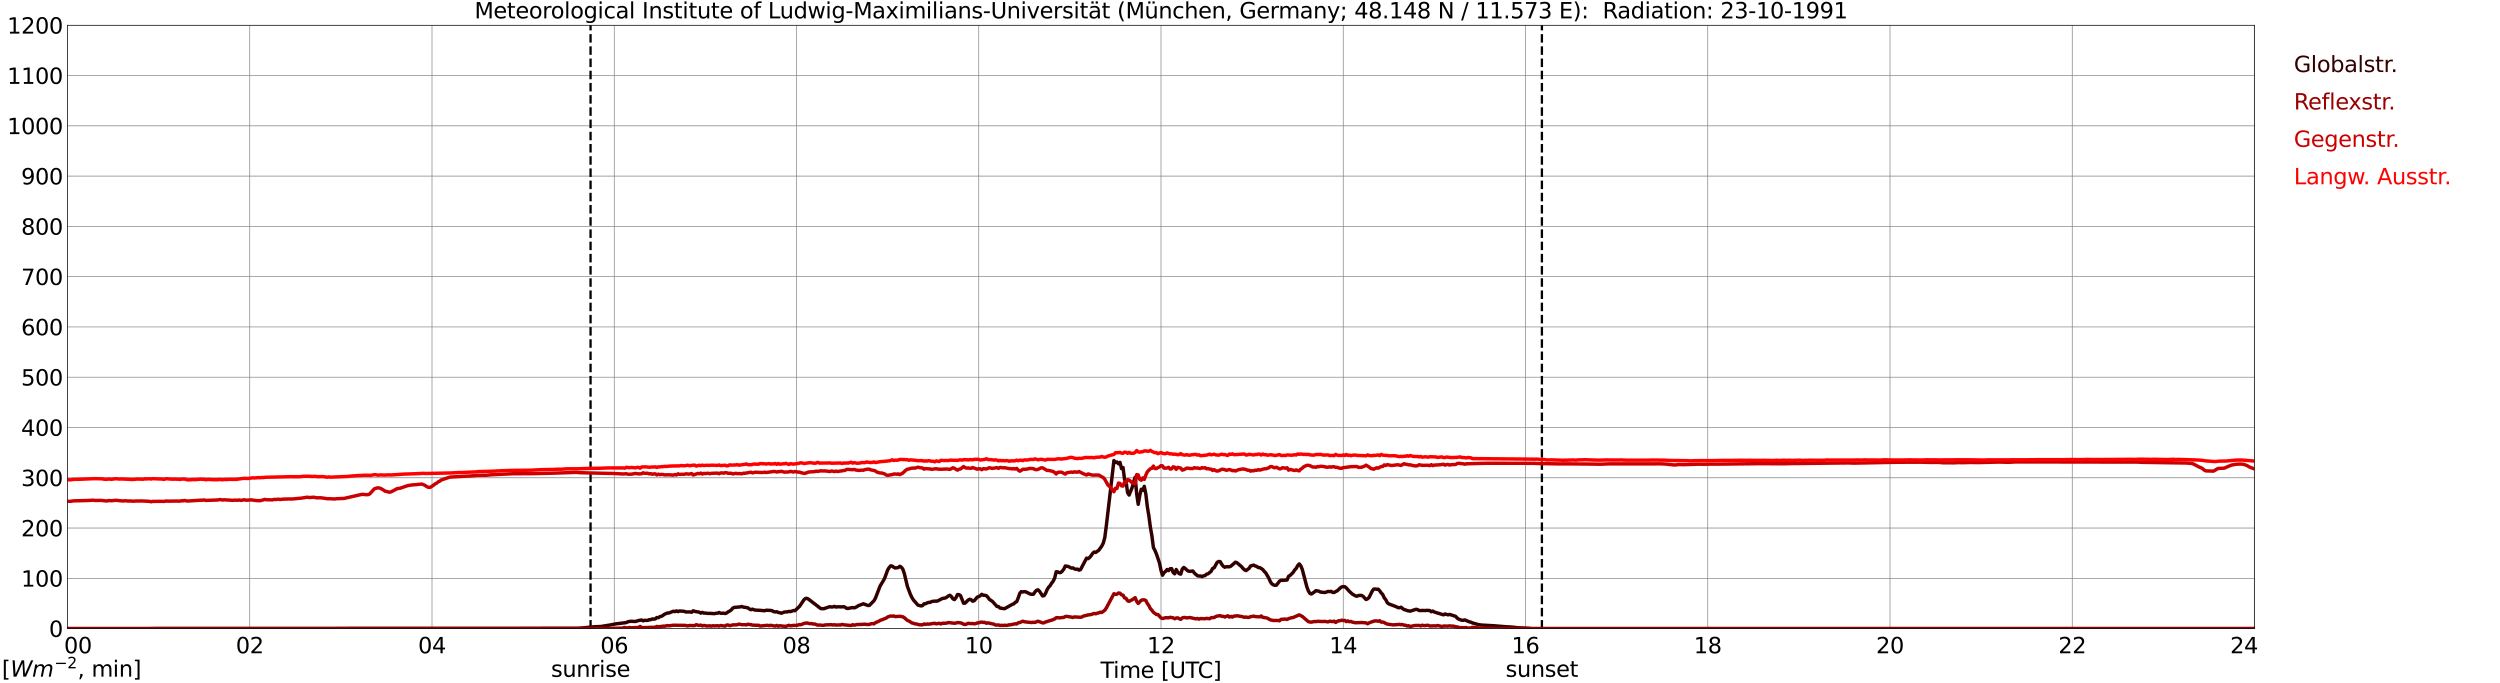 <?xml version="1.0" encoding="utf-8" standalone="no"?>
<!DOCTYPE svg PUBLIC "-//W3C//DTD SVG 1.1//EN"
  "http://www.w3.org/Graphics/SVG/1.1/DTD/svg11.dtd">
<svg xmlns:xlink="http://www.w3.org/1999/xlink" width="1085.4pt" height="296.64pt" viewBox="0 0 1085.4 296.64" xmlns="http://www.w3.org/2000/svg" version="1.1">
 <defs>
  <style type="text/css">*{stroke-linejoin: round; stroke-linecap: butt}</style>
 </defs>
 <g id="figure_1">
  <g id="patch_1">
   <path d="M 0 296.64 
L 1085.4 296.64 
L 1085.4 0 
L 0 0 
z
" style="fill: #ffffff"/>
  </g>
  <g id="axes_1">
   <g id="patch_2">
    <path d="M 29.306 272.909 
L 978.814 272.909 
L 978.814 10.976 
L 29.306 10.976 
z
" style="fill: #ffffff"/>
   </g>
   <g id="patch_3">
    <path d="M 978.814 272.909 
L 978.814 272.909 
L 978.814 10.976 
L 978.814 10.976 
z
" clip-path="url(#p5b0118fa20)" style="fill: #d3d3d3; opacity: 0.25; stroke: #d3d3d3; stroke-linejoin: miter"/>
   </g>
   <g id="matplotlib.axis_1">
    <g id="xtick_1">
     <g id="line2d_1">
      <path d="M 29.306 272.909 
L 29.306 10.976 
" clip-path="url(#p5b0118fa20)" style="fill: none; stroke: #808080; stroke-width: 0.3; stroke-linecap: square"/>
     </g>
     <g id="line2d_2"/>
     <g id="text_1">
      <!--    00 -->
      <g transform="translate(18.733 283.627) scale(0.095 -0.095)">
       <defs>
        <path id="DejaVuSans-20" transform="scale(0.016)"/>
        <path id="DejaVuSans-30" d="M 2034 4250 
Q 1547 4250 1301 3770 
Q 1056 3291 1056 2328 
Q 1056 1369 1301 889 
Q 1547 409 2034 409 
Q 2525 409 2770 889 
Q 3016 1369 3016 2328 
Q 3016 3291 2770 3770 
Q 2525 4250 2034 4250 
z
M 2034 4750 
Q 2819 4750 3233 4129 
Q 3647 3509 3647 2328 
Q 3647 1150 3233 529 
Q 2819 -91 2034 -91 
Q 1250 -91 836 529 
Q 422 1150 422 2328 
Q 422 3509 836 4129 
Q 1250 4750 2034 4750 
z
" transform="scale(0.016)"/>
       </defs>
       <use xlink:href="#DejaVuSans-20"/>
       <use xlink:href="#DejaVuSans-20" transform="translate(31.787 0)"/>
       <use xlink:href="#DejaVuSans-20" transform="translate(63.574 0)"/>
       <use xlink:href="#DejaVuSans-30" transform="translate(95.361 0)"/>
       <use xlink:href="#DejaVuSans-30" transform="translate(158.984 0)"/>
      </g>
     </g>
    </g>
    <g id="xtick_2">
     <g id="line2d_3">
      <path d="M 108.431 272.909 
L 108.431 10.976 
" clip-path="url(#p5b0118fa20)" style="fill: none; stroke: #808080; stroke-width: 0.3; stroke-linecap: square"/>
     </g>
     <g id="line2d_4"/>
     <g id="text_2">
      <!-- 02 -->
      <g transform="translate(102.387 283.627) scale(0.095 -0.095)">
       <defs>
        <path id="DejaVuSans-32" d="M 1228 531 
L 3431 531 
L 3431 0 
L 469 0 
L 469 531 
Q 828 903 1448 1529 
Q 2069 2156 2228 2338 
Q 2531 2678 2651 2914 
Q 2772 3150 2772 3378 
Q 2772 3750 2511 3984 
Q 2250 4219 1831 4219 
Q 1534 4219 1204 4116 
Q 875 4013 500 3803 
L 500 4441 
Q 881 4594 1212 4672 
Q 1544 4750 1819 4750 
Q 2544 4750 2975 4387 
Q 3406 4025 3406 3419 
Q 3406 3131 3298 2873 
Q 3191 2616 2906 2266 
Q 2828 2175 2409 1742 
Q 1991 1309 1228 531 
z
" transform="scale(0.016)"/>
       </defs>
       <use xlink:href="#DejaVuSans-30"/>
       <use xlink:href="#DejaVuSans-32" transform="translate(63.623 0)"/>
      </g>
     </g>
    </g>
    <g id="xtick_3">
     <g id="line2d_5">
      <path d="M 187.557 272.909 
L 187.557 10.976 
" clip-path="url(#p5b0118fa20)" style="fill: none; stroke: #808080; stroke-width: 0.3; stroke-linecap: square"/>
     </g>
     <g id="line2d_6"/>
     <g id="text_3">
      <!-- 04 -->
      <g transform="translate(181.513 283.627) scale(0.095 -0.095)">
       <defs>
        <path id="DejaVuSans-34" d="M 2419 4116 
L 825 1625 
L 2419 1625 
L 2419 4116 
z
M 2253 4666 
L 3047 4666 
L 3047 1625 
L 3713 1625 
L 3713 1100 
L 3047 1100 
L 3047 0 
L 2419 0 
L 2419 1100 
L 313 1100 
L 313 1709 
L 2253 4666 
z
" transform="scale(0.016)"/>
       </defs>
       <use xlink:href="#DejaVuSans-30"/>
       <use xlink:href="#DejaVuSans-34" transform="translate(63.623 0)"/>
      </g>
     </g>
    </g>
    <g id="xtick_4">
     <g id="line2d_7">
      <path d="M 266.683 272.909 
L 266.683 10.976 
" clip-path="url(#p5b0118fa20)" style="fill: none; stroke: #808080; stroke-width: 0.3; stroke-linecap: square"/>
     </g>
     <g id="line2d_8"/>
     <g id="text_4">
      <!-- 06 -->
      <g transform="translate(260.638 283.627) scale(0.095 -0.095)">
       <defs>
        <path id="DejaVuSans-36" d="M 2113 2584 
Q 1688 2584 1439 2293 
Q 1191 2003 1191 1497 
Q 1191 994 1439 701 
Q 1688 409 2113 409 
Q 2538 409 2786 701 
Q 3034 994 3034 1497 
Q 3034 2003 2786 2293 
Q 2538 2584 2113 2584 
z
M 3366 4563 
L 3366 3988 
Q 3128 4100 2886 4159 
Q 2644 4219 2406 4219 
Q 1781 4219 1451 3797 
Q 1122 3375 1075 2522 
Q 1259 2794 1537 2939 
Q 1816 3084 2150 3084 
Q 2853 3084 3261 2657 
Q 3669 2231 3669 1497 
Q 3669 778 3244 343 
Q 2819 -91 2113 -91 
Q 1303 -91 875 529 
Q 447 1150 447 2328 
Q 447 3434 972 4092 
Q 1497 4750 2381 4750 
Q 2619 4750 2861 4703 
Q 3103 4656 3366 4563 
z
" transform="scale(0.016)"/>
       </defs>
       <use xlink:href="#DejaVuSans-30"/>
       <use xlink:href="#DejaVuSans-36" transform="translate(63.623 0)"/>
      </g>
     </g>
    </g>
    <g id="xtick_5">
     <g id="line2d_9">
      <path d="M 345.808 272.909 
L 345.808 10.976 
" clip-path="url(#p5b0118fa20)" style="fill: none; stroke: #808080; stroke-width: 0.3; stroke-linecap: square"/>
     </g>
     <g id="line2d_10"/>
     <g id="text_5">
      <!-- 08 -->
      <g transform="translate(339.764 283.627) scale(0.095 -0.095)">
       <defs>
        <path id="DejaVuSans-38" d="M 2034 2216 
Q 1584 2216 1326 1975 
Q 1069 1734 1069 1313 
Q 1069 891 1326 650 
Q 1584 409 2034 409 
Q 2484 409 2743 651 
Q 3003 894 3003 1313 
Q 3003 1734 2745 1975 
Q 2488 2216 2034 2216 
z
M 1403 2484 
Q 997 2584 770 2862 
Q 544 3141 544 3541 
Q 544 4100 942 4425 
Q 1341 4750 2034 4750 
Q 2731 4750 3128 4425 
Q 3525 4100 3525 3541 
Q 3525 3141 3298 2862 
Q 3072 2584 2669 2484 
Q 3125 2378 3379 2068 
Q 3634 1759 3634 1313 
Q 3634 634 3220 271 
Q 2806 -91 2034 -91 
Q 1263 -91 848 271 
Q 434 634 434 1313 
Q 434 1759 690 2068 
Q 947 2378 1403 2484 
z
M 1172 3481 
Q 1172 3119 1398 2916 
Q 1625 2713 2034 2713 
Q 2441 2713 2670 2916 
Q 2900 3119 2900 3481 
Q 2900 3844 2670 4047 
Q 2441 4250 2034 4250 
Q 1625 4250 1398 4047 
Q 1172 3844 1172 3481 
z
" transform="scale(0.016)"/>
       </defs>
       <use xlink:href="#DejaVuSans-30"/>
       <use xlink:href="#DejaVuSans-38" transform="translate(63.623 0)"/>
      </g>
     </g>
    </g>
    <g id="xtick_6">
     <g id="line2d_11">
      <path d="M 424.934 272.909 
L 424.934 10.976 
" clip-path="url(#p5b0118fa20)" style="fill: none; stroke: #808080; stroke-width: 0.3; stroke-linecap: square"/>
     </g>
     <g id="line2d_12"/>
     <g id="text_6">
      <!-- 10 -->
      <g transform="translate(418.89 283.627) scale(0.095 -0.095)">
       <defs>
        <path id="DejaVuSans-31" d="M 794 531 
L 1825 531 
L 1825 4091 
L 703 3866 
L 703 4441 
L 1819 4666 
L 2450 4666 
L 2450 531 
L 3481 531 
L 3481 0 
L 794 0 
L 794 531 
z
" transform="scale(0.016)"/>
       </defs>
       <use xlink:href="#DejaVuSans-31"/>
       <use xlink:href="#DejaVuSans-30" transform="translate(63.623 0)"/>
      </g>
     </g>
    </g>
    <g id="xtick_7">
     <g id="line2d_13">
      <path d="M 504.06 272.909 
L 504.06 10.976 
" clip-path="url(#p5b0118fa20)" style="fill: none; stroke: #808080; stroke-width: 0.3; stroke-linecap: square"/>
     </g>
     <g id="line2d_14"/>
     <g id="text_7">
      <!-- 12 -->
      <g transform="translate(498.015 283.627) scale(0.095 -0.095)">
       <use xlink:href="#DejaVuSans-31"/>
       <use xlink:href="#DejaVuSans-32" transform="translate(63.623 0)"/>
      </g>
     </g>
    </g>
    <g id="xtick_8">
     <g id="line2d_15">
      <path d="M 583.185 272.909 
L 583.185 10.976 
" clip-path="url(#p5b0118fa20)" style="fill: none; stroke: #808080; stroke-width: 0.3; stroke-linecap: square"/>
     </g>
     <g id="line2d_16"/>
     <g id="text_8">
      <!-- 14 -->
      <g transform="translate(577.141 283.627) scale(0.095 -0.095)">
       <use xlink:href="#DejaVuSans-31"/>
       <use xlink:href="#DejaVuSans-34" transform="translate(63.623 0)"/>
      </g>
     </g>
    </g>
    <g id="xtick_9">
     <g id="line2d_17">
      <path d="M 662.311 272.909 
L 662.311 10.976 
" clip-path="url(#p5b0118fa20)" style="fill: none; stroke: #808080; stroke-width: 0.3; stroke-linecap: square"/>
     </g>
     <g id="line2d_18"/>
     <g id="text_9">
      <!-- 16 -->
      <g transform="translate(656.267 283.627) scale(0.095 -0.095)">
       <use xlink:href="#DejaVuSans-31"/>
       <use xlink:href="#DejaVuSans-36" transform="translate(63.623 0)"/>
      </g>
     </g>
    </g>
    <g id="xtick_10">
     <g id="line2d_19">
      <path d="M 741.437 272.909 
L 741.437 10.976 
" clip-path="url(#p5b0118fa20)" style="fill: none; stroke: #808080; stroke-width: 0.3; stroke-linecap: square"/>
     </g>
     <g id="line2d_20"/>
     <g id="text_10">
      <!-- 18 -->
      <g transform="translate(735.392 283.627) scale(0.095 -0.095)">
       <use xlink:href="#DejaVuSans-31"/>
       <use xlink:href="#DejaVuSans-38" transform="translate(63.623 0)"/>
      </g>
     </g>
    </g>
    <g id="xtick_11">
     <g id="line2d_21">
      <path d="M 820.562 272.909 
L 820.562 10.976 
" clip-path="url(#p5b0118fa20)" style="fill: none; stroke: #808080; stroke-width: 0.3; stroke-linecap: square"/>
     </g>
     <g id="line2d_22"/>
     <g id="text_11">
      <!-- 20 -->
      <g transform="translate(814.518 283.627) scale(0.095 -0.095)">
       <use xlink:href="#DejaVuSans-32"/>
       <use xlink:href="#DejaVuSans-30" transform="translate(63.623 0)"/>
      </g>
     </g>
    </g>
    <g id="xtick_12">
     <g id="line2d_23">
      <path d="M 899.688 272.909 
L 899.688 10.976 
" clip-path="url(#p5b0118fa20)" style="fill: none; stroke: #808080; stroke-width: 0.3; stroke-linecap: square"/>
     </g>
     <g id="line2d_24"/>
     <g id="text_12">
      <!-- 22 -->
      <g transform="translate(893.644 283.627) scale(0.095 -0.095)">
       <use xlink:href="#DejaVuSans-32"/>
       <use xlink:href="#DejaVuSans-32" transform="translate(63.623 0)"/>
      </g>
     </g>
    </g>
    <g id="xtick_13">
     <g id="line2d_25">
      <path d="M 978.814 272.909 
L 978.814 10.976 
" clip-path="url(#p5b0118fa20)" style="fill: none; stroke: #808080; stroke-width: 0.3; stroke-linecap: square"/>
     </g>
     <g id="line2d_26"/>
     <g id="text_13">
      <!-- 24    -->
      <g transform="translate(968.241 283.627) scale(0.095 -0.095)">
       <use xlink:href="#DejaVuSans-32"/>
       <use xlink:href="#DejaVuSans-34" transform="translate(63.623 0)"/>
       <use xlink:href="#DejaVuSans-20" transform="translate(127.246 0)"/>
       <use xlink:href="#DejaVuSans-20" transform="translate(159.033 0)"/>
       <use xlink:href="#DejaVuSans-20" transform="translate(190.82 0)"/>
      </g>
     </g>
    </g>
    <g id="text_14">
     <!-- Time [UTC] -->
     <g transform="translate(477.806 294.322) scale(0.095 -0.095)">
      <defs>
       <path id="DejaVuSans-54" d="M -19 4666 
L 3928 4666 
L 3928 4134 
L 2272 4134 
L 2272 0 
L 1638 0 
L 1638 4134 
L -19 4134 
L -19 4666 
z
" transform="scale(0.016)"/>
       <path id="DejaVuSans-69" d="M 603 3500 
L 1178 3500 
L 1178 0 
L 603 0 
L 603 3500 
z
M 603 4863 
L 1178 4863 
L 1178 4134 
L 603 4134 
L 603 4863 
z
" transform="scale(0.016)"/>
       <path id="DejaVuSans-6d" d="M 3328 2828 
Q 3544 3216 3844 3400 
Q 4144 3584 4550 3584 
Q 5097 3584 5394 3201 
Q 5691 2819 5691 2113 
L 5691 0 
L 5113 0 
L 5113 2094 
Q 5113 2597 4934 2840 
Q 4756 3084 4391 3084 
Q 3944 3084 3684 2787 
Q 3425 2491 3425 1978 
L 3425 0 
L 2847 0 
L 2847 2094 
Q 2847 2600 2669 2842 
Q 2491 3084 2119 3084 
Q 1678 3084 1418 2786 
Q 1159 2488 1159 1978 
L 1159 0 
L 581 0 
L 581 3500 
L 1159 3500 
L 1159 2956 
Q 1356 3278 1631 3431 
Q 1906 3584 2284 3584 
Q 2666 3584 2933 3390 
Q 3200 3197 3328 2828 
z
" transform="scale(0.016)"/>
       <path id="DejaVuSans-65" d="M 3597 1894 
L 3597 1613 
L 953 1613 
Q 991 1019 1311 708 
Q 1631 397 2203 397 
Q 2534 397 2845 478 
Q 3156 559 3463 722 
L 3463 178 
Q 3153 47 2828 -22 
Q 2503 -91 2169 -91 
Q 1331 -91 842 396 
Q 353 884 353 1716 
Q 353 2575 817 3079 
Q 1281 3584 2069 3584 
Q 2775 3584 3186 3129 
Q 3597 2675 3597 1894 
z
M 3022 2063 
Q 3016 2534 2758 2815 
Q 2500 3097 2075 3097 
Q 1594 3097 1305 2825 
Q 1016 2553 972 2059 
L 3022 2063 
z
" transform="scale(0.016)"/>
       <path id="DejaVuSans-5b" d="M 550 4863 
L 1875 4863 
L 1875 4416 
L 1125 4416 
L 1125 -397 
L 1875 -397 
L 1875 -844 
L 550 -844 
L 550 4863 
z
" transform="scale(0.016)"/>
       <path id="DejaVuSans-55" d="M 556 4666 
L 1191 4666 
L 1191 1831 
Q 1191 1081 1462 751 
Q 1734 422 2344 422 
Q 2950 422 3222 751 
Q 3494 1081 3494 1831 
L 3494 4666 
L 4128 4666 
L 4128 1753 
Q 4128 841 3676 375 
Q 3225 -91 2344 -91 
Q 1459 -91 1007 375 
Q 556 841 556 1753 
L 556 4666 
z
" transform="scale(0.016)"/>
       <path id="DejaVuSans-43" d="M 4122 4306 
L 4122 3641 
Q 3803 3938 3442 4084 
Q 3081 4231 2675 4231 
Q 1875 4231 1450 3742 
Q 1025 3253 1025 2328 
Q 1025 1406 1450 917 
Q 1875 428 2675 428 
Q 3081 428 3442 575 
Q 3803 722 4122 1019 
L 4122 359 
Q 3791 134 3420 21 
Q 3050 -91 2638 -91 
Q 1578 -91 968 557 
Q 359 1206 359 2328 
Q 359 3453 968 4101 
Q 1578 4750 2638 4750 
Q 3056 4750 3426 4639 
Q 3797 4528 4122 4306 
z
" transform="scale(0.016)"/>
       <path id="DejaVuSans-5d" d="M 1947 4863 
L 1947 -844 
L 622 -844 
L 622 -397 
L 1369 -397 
L 1369 4416 
L 622 4416 
L 622 4863 
L 1947 4863 
z
" transform="scale(0.016)"/>
      </defs>
      <use xlink:href="#DejaVuSans-54"/>
      <use xlink:href="#DejaVuSans-69" transform="translate(57.959 0)"/>
      <use xlink:href="#DejaVuSans-6d" transform="translate(85.742 0)"/>
      <use xlink:href="#DejaVuSans-65" transform="translate(183.154 0)"/>
      <use xlink:href="#DejaVuSans-20" transform="translate(244.678 0)"/>
      <use xlink:href="#DejaVuSans-5b" transform="translate(276.465 0)"/>
      <use xlink:href="#DejaVuSans-55" transform="translate(315.479 0)"/>
      <use xlink:href="#DejaVuSans-54" transform="translate(388.672 0)"/>
      <use xlink:href="#DejaVuSans-43" transform="translate(443.881 0)"/>
      <use xlink:href="#DejaVuSans-5d" transform="translate(513.705 0)"/>
     </g>
    </g>
   </g>
   <g id="matplotlib.axis_2">
    <g id="ytick_1">
     <g id="line2d_27">
      <path d="M 29.306 272.909 
L 978.814 272.909 
" clip-path="url(#p5b0118fa20)" style="fill: none; stroke: #808080; stroke-width: 0.3; stroke-linecap: square"/>
     </g>
     <g id="line2d_28"/>
     <g id="text_15">
      <!-- 0 -->
      <g transform="translate(21.261 276.518) scale(0.095 -0.095)">
       <use xlink:href="#DejaVuSans-30"/>
      </g>
     </g>
    </g>
    <g id="ytick_2">
     <g id="line2d_29">
      <path d="M 29.306 251.081 
L 978.814 251.081 
" clip-path="url(#p5b0118fa20)" style="fill: none; stroke: #808080; stroke-width: 0.3; stroke-linecap: square"/>
     </g>
     <g id="line2d_30"/>
     <g id="text_16">
      <!-- 100 -->
      <g transform="translate(9.173 254.69) scale(0.095 -0.095)">
       <use xlink:href="#DejaVuSans-31"/>
       <use xlink:href="#DejaVuSans-30" transform="translate(63.623 0)"/>
       <use xlink:href="#DejaVuSans-30" transform="translate(127.246 0)"/>
      </g>
     </g>
    </g>
    <g id="ytick_3">
     <g id="line2d_31">
      <path d="M 29.306 229.253 
L 978.814 229.253 
" clip-path="url(#p5b0118fa20)" style="fill: none; stroke: #808080; stroke-width: 0.3; stroke-linecap: square"/>
     </g>
     <g id="line2d_32"/>
     <g id="text_17">
      <!-- 200 -->
      <g transform="translate(9.173 232.863) scale(0.095 -0.095)">
       <use xlink:href="#DejaVuSans-32"/>
       <use xlink:href="#DejaVuSans-30" transform="translate(63.623 0)"/>
       <use xlink:href="#DejaVuSans-30" transform="translate(127.246 0)"/>
      </g>
     </g>
    </g>
    <g id="ytick_4">
     <g id="line2d_33">
      <path d="M 29.306 207.426 
L 978.814 207.426 
" clip-path="url(#p5b0118fa20)" style="fill: none; stroke: #808080; stroke-width: 0.3; stroke-linecap: square"/>
     </g>
     <g id="line2d_34"/>
     <g id="text_18">
      <!-- 300 -->
      <g transform="translate(9.173 211.035) scale(0.095 -0.095)">
       <defs>
        <path id="DejaVuSans-33" d="M 2597 2516 
Q 3050 2419 3304 2112 
Q 3559 1806 3559 1356 
Q 3559 666 3084 287 
Q 2609 -91 1734 -91 
Q 1441 -91 1130 -33 
Q 819 25 488 141 
L 488 750 
Q 750 597 1062 519 
Q 1375 441 1716 441 
Q 2309 441 2620 675 
Q 2931 909 2931 1356 
Q 2931 1769 2642 2001 
Q 2353 2234 1838 2234 
L 1294 2234 
L 1294 2753 
L 1863 2753 
Q 2328 2753 2575 2939 
Q 2822 3125 2822 3475 
Q 2822 3834 2567 4026 
Q 2313 4219 1838 4219 
Q 1578 4219 1281 4162 
Q 984 4106 628 3988 
L 628 4550 
Q 988 4650 1302 4700 
Q 1616 4750 1894 4750 
Q 2613 4750 3031 4423 
Q 3450 4097 3450 3541 
Q 3450 3153 3228 2886 
Q 3006 2619 2597 2516 
z
" transform="scale(0.016)"/>
       </defs>
       <use xlink:href="#DejaVuSans-33"/>
       <use xlink:href="#DejaVuSans-30" transform="translate(63.623 0)"/>
       <use xlink:href="#DejaVuSans-30" transform="translate(127.246 0)"/>
      </g>
     </g>
    </g>
    <g id="ytick_5">
     <g id="line2d_35">
      <path d="M 29.306 185.598 
L 978.814 185.598 
" clip-path="url(#p5b0118fa20)" style="fill: none; stroke: #808080; stroke-width: 0.3; stroke-linecap: square"/>
     </g>
     <g id="line2d_36"/>
     <g id="text_19">
      <!-- 400 -->
      <g transform="translate(9.173 189.207) scale(0.095 -0.095)">
       <use xlink:href="#DejaVuSans-34"/>
       <use xlink:href="#DejaVuSans-30" transform="translate(63.623 0)"/>
       <use xlink:href="#DejaVuSans-30" transform="translate(127.246 0)"/>
      </g>
     </g>
    </g>
    <g id="ytick_6">
     <g id="line2d_37">
      <path d="M 29.306 163.77 
L 978.814 163.77 
" clip-path="url(#p5b0118fa20)" style="fill: none; stroke: #808080; stroke-width: 0.3; stroke-linecap: square"/>
     </g>
     <g id="line2d_38"/>
     <g id="text_20">
      <!-- 500 -->
      <g transform="translate(9.173 167.379) scale(0.095 -0.095)">
       <defs>
        <path id="DejaVuSans-35" d="M 691 4666 
L 3169 4666 
L 3169 4134 
L 1269 4134 
L 1269 2991 
Q 1406 3038 1543 3061 
Q 1681 3084 1819 3084 
Q 2600 3084 3056 2656 
Q 3513 2228 3513 1497 
Q 3513 744 3044 326 
Q 2575 -91 1722 -91 
Q 1428 -91 1123 -41 
Q 819 9 494 109 
L 494 744 
Q 775 591 1075 516 
Q 1375 441 1709 441 
Q 2250 441 2565 725 
Q 2881 1009 2881 1497 
Q 2881 1984 2565 2268 
Q 2250 2553 1709 2553 
Q 1456 2553 1204 2497 
Q 953 2441 691 2322 
L 691 4666 
z
" transform="scale(0.016)"/>
       </defs>
       <use xlink:href="#DejaVuSans-35"/>
       <use xlink:href="#DejaVuSans-30" transform="translate(63.623 0)"/>
       <use xlink:href="#DejaVuSans-30" transform="translate(127.246 0)"/>
      </g>
     </g>
    </g>
    <g id="ytick_7">
     <g id="line2d_39">
      <path d="M 29.306 141.942 
L 978.814 141.942 
" clip-path="url(#p5b0118fa20)" style="fill: none; stroke: #808080; stroke-width: 0.3; stroke-linecap: square"/>
     </g>
     <g id="line2d_40"/>
     <g id="text_21">
      <!-- 600 -->
      <g transform="translate(9.173 145.551) scale(0.095 -0.095)">
       <use xlink:href="#DejaVuSans-36"/>
       <use xlink:href="#DejaVuSans-30" transform="translate(63.623 0)"/>
       <use xlink:href="#DejaVuSans-30" transform="translate(127.246 0)"/>
      </g>
     </g>
    </g>
    <g id="ytick_8">
     <g id="line2d_41">
      <path d="M 29.306 120.114 
L 978.814 120.114 
" clip-path="url(#p5b0118fa20)" style="fill: none; stroke: #808080; stroke-width: 0.3; stroke-linecap: square"/>
     </g>
     <g id="line2d_42"/>
     <g id="text_22">
      <!-- 700 -->
      <g transform="translate(9.173 123.724) scale(0.095 -0.095)">
       <defs>
        <path id="DejaVuSans-37" d="M 525 4666 
L 3525 4666 
L 3525 4397 
L 1831 0 
L 1172 0 
L 2766 4134 
L 525 4134 
L 525 4666 
z
" transform="scale(0.016)"/>
       </defs>
       <use xlink:href="#DejaVuSans-37"/>
       <use xlink:href="#DejaVuSans-30" transform="translate(63.623 0)"/>
       <use xlink:href="#DejaVuSans-30" transform="translate(127.246 0)"/>
      </g>
     </g>
    </g>
    <g id="ytick_9">
     <g id="line2d_43">
      <path d="M 29.306 98.287 
L 978.814 98.287 
" clip-path="url(#p5b0118fa20)" style="fill: none; stroke: #808080; stroke-width: 0.3; stroke-linecap: square"/>
     </g>
     <g id="line2d_44"/>
     <g id="text_23">
      <!-- 800 -->
      <g transform="translate(9.173 101.896) scale(0.095 -0.095)">
       <use xlink:href="#DejaVuSans-38"/>
       <use xlink:href="#DejaVuSans-30" transform="translate(63.623 0)"/>
       <use xlink:href="#DejaVuSans-30" transform="translate(127.246 0)"/>
      </g>
     </g>
    </g>
    <g id="ytick_10">
     <g id="line2d_45">
      <path d="M 29.306 76.459 
L 978.814 76.459 
" clip-path="url(#p5b0118fa20)" style="fill: none; stroke: #808080; stroke-width: 0.3; stroke-linecap: square"/>
     </g>
     <g id="line2d_46"/>
     <g id="text_24">
      <!-- 900 -->
      <g transform="translate(9.173 80.068) scale(0.095 -0.095)">
       <defs>
        <path id="DejaVuSans-39" d="M 703 97 
L 703 672 
Q 941 559 1184 500 
Q 1428 441 1663 441 
Q 2288 441 2617 861 
Q 2947 1281 2994 2138 
Q 2813 1869 2534 1725 
Q 2256 1581 1919 1581 
Q 1219 1581 811 2004 
Q 403 2428 403 3163 
Q 403 3881 828 4315 
Q 1253 4750 1959 4750 
Q 2769 4750 3195 4129 
Q 3622 3509 3622 2328 
Q 3622 1225 3098 567 
Q 2575 -91 1691 -91 
Q 1453 -91 1209 -44 
Q 966 3 703 97 
z
M 1959 2075 
Q 2384 2075 2632 2365 
Q 2881 2656 2881 3163 
Q 2881 3666 2632 3958 
Q 2384 4250 1959 4250 
Q 1534 4250 1286 3958 
Q 1038 3666 1038 3163 
Q 1038 2656 1286 2365 
Q 1534 2075 1959 2075 
z
" transform="scale(0.016)"/>
       </defs>
       <use xlink:href="#DejaVuSans-39"/>
       <use xlink:href="#DejaVuSans-30" transform="translate(63.623 0)"/>
       <use xlink:href="#DejaVuSans-30" transform="translate(127.246 0)"/>
      </g>
     </g>
    </g>
    <g id="ytick_11">
     <g id="line2d_47">
      <path d="M 29.306 54.631 
L 978.814 54.631 
" clip-path="url(#p5b0118fa20)" style="fill: none; stroke: #808080; stroke-width: 0.3; stroke-linecap: square"/>
     </g>
     <g id="line2d_48"/>
     <g id="text_25">
      <!-- 1000 -->
      <g transform="translate(3.128 58.24) scale(0.095 -0.095)">
       <use xlink:href="#DejaVuSans-31"/>
       <use xlink:href="#DejaVuSans-30" transform="translate(63.623 0)"/>
       <use xlink:href="#DejaVuSans-30" transform="translate(127.246 0)"/>
       <use xlink:href="#DejaVuSans-30" transform="translate(190.869 0)"/>
      </g>
     </g>
    </g>
    <g id="ytick_12">
     <g id="line2d_49">
      <path d="M 29.306 32.803 
L 978.814 32.803 
" clip-path="url(#p5b0118fa20)" style="fill: none; stroke: #808080; stroke-width: 0.3; stroke-linecap: square"/>
     </g>
     <g id="line2d_50"/>
     <g id="text_26">
      <!-- 1100 -->
      <g transform="translate(3.128 36.413) scale(0.095 -0.095)">
       <use xlink:href="#DejaVuSans-31"/>
       <use xlink:href="#DejaVuSans-31" transform="translate(63.623 0)"/>
       <use xlink:href="#DejaVuSans-30" transform="translate(127.246 0)"/>
       <use xlink:href="#DejaVuSans-30" transform="translate(190.869 0)"/>
      </g>
     </g>
    </g>
    <g id="ytick_13">
     <g id="line2d_51">
      <path d="M 29.306 10.976 
L 978.814 10.976 
" clip-path="url(#p5b0118fa20)" style="fill: none; stroke: #808080; stroke-width: 0.3; stroke-linecap: square"/>
     </g>
     <g id="line2d_52"/>
     <g id="text_27">
      <!-- 1200 -->
      <g transform="translate(3.128 14.585) scale(0.095 -0.095)">
       <use xlink:href="#DejaVuSans-31"/>
       <use xlink:href="#DejaVuSans-32" transform="translate(63.623 0)"/>
       <use xlink:href="#DejaVuSans-30" transform="translate(127.246 0)"/>
       <use xlink:href="#DejaVuSans-30" transform="translate(190.869 0)"/>
      </g>
     </g>
    </g>
   </g>
   <g id="line2d_53">
    <path d="M 256.396 272.909 
L 256.396 10.976 
" clip-path="url(#p5b0118fa20)" style="fill: none; stroke-dasharray: 3.7,1.6; stroke-dashoffset: 0; stroke: #000000"/>
   </g>
   <g id="line2d_54">
    <path d="M 669.432 272.909 
L 669.432 10.976 
" clip-path="url(#p5b0118fa20)" style="fill: none; stroke-dasharray: 3.7,1.6; stroke-dashoffset: 0; stroke: #000000"/>
   </g>
   <g id="line2d_55">
    <path d="M 29.306 272.909 
L 250.858 272.832 
L 258.111 272.103 
L 260.748 272.016 
L 264.705 271.376 
L 267.342 270.864 
L 271.958 270.298 
L 272.617 269.925 
L 273.936 269.737 
L 275.914 269.831 
L 277.233 269.412 
L 278.552 269.178 
L 279.211 269.552 
L 279.87 269.318 
L 281.189 269.366 
L 281.849 269.039 
L 282.508 269.085 
L 283.167 268.711 
L 283.827 268.805 
L 284.486 268.711 
L 285.145 268.107 
L 285.805 268.198 
L 286.464 267.733 
L 287.124 267.594 
L 287.783 267.22 
L 288.442 266.708 
L 289.761 266.147 
L 290.42 266.147 
L 292.399 265.354 
L 293.058 265.54 
L 293.717 265.215 
L 294.377 265.54 
L 295.036 265.26 
L 297.014 265.4 
L 297.674 265.679 
L 299.652 265.679 
L 300.311 265.821 
L 300.971 265.166 
L 301.63 265.448 
L 303.608 265.773 
L 304.267 266.195 
L 304.927 265.867 
L 305.586 266.195 
L 306.246 266.147 
L 306.905 266.286 
L 308.883 266.334 
L 310.202 266.426 
L 310.861 266.24 
L 311.521 266.24 
L 312.18 265.913 
L 312.839 266.24 
L 313.499 266.286 
L 314.158 266.195 
L 314.818 266.38 
L 315.477 266.147 
L 316.136 265.634 
L 316.796 265.308 
L 317.455 264.841 
L 318.114 264.049 
L 318.774 263.721 
L 321.411 263.488 
L 322.071 263.302 
L 322.73 263.582 
L 324.049 263.767 
L 324.708 263.907 
L 325.368 264.422 
L 326.027 264.702 
L 326.686 264.468 
L 327.346 264.747 
L 328.005 264.887 
L 329.983 264.981 
L 331.961 265.166 
L 332.621 264.935 
L 334.599 265.027 
L 335.258 265.166 
L 335.918 265.54 
L 336.577 265.679 
L 337.236 265.588 
L 337.896 265.913 
L 338.555 266.007 
L 339.215 266.24 
L 340.533 265.727 
L 341.852 265.634 
L 342.512 265.448 
L 343.171 265.54 
L 344.49 265.075 
L 345.149 265.121 
L 347.127 263.254 
L 349.105 260.316 
L 349.765 259.803 
L 350.424 259.803 
L 351.083 260.177 
L 356.359 264.234 
L 357.677 264.28 
L 358.996 263.815 
L 360.315 263.394 
L 360.974 263.536 
L 361.634 263.488 
L 362.293 263.254 
L 362.952 263.582 
L 363.612 263.442 
L 365.59 263.488 
L 366.249 263.394 
L 366.909 263.628 
L 367.568 264.141 
L 368.227 264.141 
L 370.206 263.767 
L 370.865 263.907 
L 371.524 263.676 
L 372.843 262.881 
L 374.162 262.416 
L 374.821 262.135 
L 376.799 262.881 
L 377.459 262.835 
L 378.777 261.482 
L 379.437 260.829 
L 380.096 259.664 
L 382.074 254.486 
L 383.393 252.295 
L 384.053 251.129 
L 385.371 247.49 
L 386.031 246.416 
L 386.69 245.672 
L 387.349 245.764 
L 388.009 246.277 
L 388.668 246.604 
L 389.987 246.416 
L 390.646 245.858 
L 391.306 246.231 
L 391.965 247.117 
L 392.624 249.029 
L 393.943 254.534 
L 395.262 258.077 
L 395.921 259.43 
L 396.581 260.504 
L 398.559 262.741 
L 399.878 263.069 
L 400.537 262.929 
L 401.196 262.135 
L 401.856 262.135 
L 402.515 261.764 
L 403.175 261.53 
L 403.834 261.53 
L 404.493 261.157 
L 405.812 260.969 
L 406.471 261.017 
L 407.131 260.877 
L 409.109 259.849 
L 410.428 259.618 
L 411.087 259.245 
L 411.746 258.732 
L 412.406 258.45 
L 413.065 259.011 
L 413.725 259.991 
L 414.384 260.316 
L 415.043 259.478 
L 415.703 258.125 
L 416.362 258.171 
L 417.022 258.592 
L 418.34 261.903 
L 419 261.855 
L 420.318 260.55 
L 420.978 260.177 
L 421.637 260.364 
L 422.297 261.017 
L 422.956 260.829 
L 424.275 259.245 
L 424.934 259.011 
L 425.593 258.638 
L 426.253 258.031 
L 426.912 258.45 
L 427.572 258.45 
L 428.231 258.592 
L 428.89 259.29 
L 429.55 260.223 
L 430.869 261.109 
L 432.847 263.302 
L 433.506 263.348 
L 434.165 264.001 
L 436.144 264.28 
L 439.44 262.416 
L 440.1 262.183 
L 440.759 261.53 
L 441.419 261.203 
L 442.078 259.57 
L 442.737 257.612 
L 443.397 256.865 
L 444.056 257.005 
L 444.716 256.865 
L 445.375 256.959 
L 447.353 257.937 
L 448.012 258.031 
L 448.672 257.985 
L 449.331 257.005 
L 449.991 256.304 
L 450.65 256.073 
L 451.309 256.678 
L 452.628 258.732 
L 453.287 258.592 
L 453.947 257.564 
L 454.606 256.025 
L 455.266 254.953 
L 455.925 254.253 
L 456.584 253.181 
L 457.244 252.341 
L 457.903 250.941 
L 458.563 248.237 
L 459.222 248.283 
L 459.881 248.61 
L 460.541 248.562 
L 461.2 247.957 
L 461.859 247.071 
L 462.519 245.718 
L 463.838 245.952 
L 465.156 246.65 
L 465.816 246.558 
L 466.475 246.977 
L 467.134 247.163 
L 467.794 247.071 
L 468.453 247.536 
L 469.113 247.303 
L 471.75 242.313 
L 472.409 242.546 
L 473.069 242.033 
L 473.728 241.241 
L 474.388 240.261 
L 475.047 239.654 
L 475.706 239.842 
L 477.025 238.908 
L 478.344 237.089 
L 479.003 235.784 
L 479.663 233.311 
L 480.322 228.273 
L 481.641 217.034 
L 483.619 199.963 
L 484.278 200.803 
L 484.938 200.569 
L 485.597 201.362 
L 486.256 200.755 
L 486.916 203.462 
L 487.575 202.994 
L 488.235 208.172 
L 488.894 209.104 
L 489.553 213.908 
L 490.213 214.934 
L 491.532 211.669 
L 492.191 209.104 
L 492.85 207.192 
L 493.51 214.515 
L 494.169 218.946 
L 494.828 215.122 
L 495.488 212.415 
L 496.147 212.882 
L 496.807 211.156 
L 497.466 214.467 
L 498.125 219.972 
L 498.785 223.936 
L 499.444 228.88 
L 500.103 232.613 
L 500.763 237.696 
L 501.422 238.956 
L 502.082 240.54 
L 503.4 244.413 
L 504.06 247.63 
L 504.719 249.73 
L 505.379 248.61 
L 506.038 248.097 
L 506.697 247.257 
L 507.357 247.724 
L 508.016 246.932 
L 508.675 246.884 
L 509.335 248.562 
L 509.994 249.123 
L 510.654 247.257 
L 511.313 248.377 
L 511.972 249.075 
L 512.632 249.263 
L 513.291 247.071 
L 513.95 246.371 
L 514.61 246.838 
L 515.269 247.49 
L 515.929 247.957 
L 516.588 248.049 
L 517.907 247.909 
L 518.566 248.844 
L 519.885 249.961 
L 520.544 250.103 
L 521.204 250.055 
L 521.863 250.335 
L 522.522 250.009 
L 523.182 249.915 
L 523.841 249.263 
L 524.501 249.123 
L 525.819 248.049 
L 526.479 246.79 
L 527.138 246.51 
L 528.457 244.131 
L 529.116 243.758 
L 529.776 243.852 
L 530.435 245.017 
L 531.094 245.858 
L 531.754 246.277 
L 532.413 246.045 
L 533.732 246.091 
L 534.391 245.812 
L 536.369 244.085 
L 537.029 244.319 
L 539.007 245.997 
L 539.666 246.79 
L 540.326 247.397 
L 540.985 247.724 
L 542.304 246.744 
L 542.963 245.718 
L 544.282 245.345 
L 544.941 245.718 
L 545.601 245.903 
L 546.26 246.416 
L 546.919 246.416 
L 548.238 247.257 
L 548.898 248.097 
L 549.557 248.75 
L 550.876 251.035 
L 551.535 252.528 
L 552.195 253.506 
L 552.854 253.927 
L 553.513 254.113 
L 554.173 254.067 
L 555.491 252.341 
L 556.151 251.921 
L 556.81 251.967 
L 558.129 251.876 
L 558.788 251.828 
L 559.448 250.195 
L 560.107 249.822 
L 561.426 248.516 
L 562.085 247.49 
L 562.745 246.79 
L 563.404 245.578 
L 564.063 244.832 
L 564.723 245.624 
L 565.382 247.163 
L 567.36 254.72 
L 568.02 256.492 
L 568.679 257.612 
L 569.338 257.891 
L 570.657 257.005 
L 571.317 256.446 
L 572.635 256.678 
L 573.295 257.051 
L 575.273 257.239 
L 576.592 256.772 
L 577.251 256.865 
L 577.91 256.726 
L 578.57 257.191 
L 579.229 257.239 
L 579.889 256.82 
L 580.548 256.538 
L 581.867 255.279 
L 582.526 254.814 
L 583.185 254.674 
L 583.845 254.72 
L 584.504 255.233 
L 585.823 256.726 
L 587.142 257.937 
L 588.46 258.684 
L 589.12 258.871 
L 589.779 258.544 
L 591.098 258.498 
L 591.757 258.871 
L 593.076 260.271 
L 593.736 259.991 
L 594.395 259.384 
L 595.714 256.726 
L 596.373 255.791 
L 597.032 255.7 
L 597.692 255.839 
L 598.351 255.791 
L 599.011 256.492 
L 599.67 257.424 
L 600.329 258.125 
L 600.989 259.57 
L 601.648 260.364 
L 602.307 261.67 
L 602.967 262.183 
L 606.264 263.442 
L 606.923 263.815 
L 607.582 263.861 
L 608.242 263.628 
L 609.561 264.654 
L 610.22 264.793 
L 610.879 265.075 
L 612.198 265.354 
L 614.836 264.514 
L 615.495 264.702 
L 616.154 265.075 
L 618.133 265.027 
L 618.792 265.075 
L 619.451 264.981 
L 620.77 265.075 
L 621.429 265.588 
L 622.089 265.308 
L 622.748 265.727 
L 626.705 266.939 
L 627.364 266.566 
L 628.683 266.939 
L 629.342 266.753 
L 631.98 267.594 
L 632.639 268.338 
L 633.298 268.805 
L 634.617 269.272 
L 635.276 269.318 
L 635.936 269.133 
L 637.914 269.971 
L 638.573 270.11 
L 639.233 270.438 
L 641.87 271.176 
L 643.189 271.374 
L 648.464 271.667 
L 653.739 272.101 
L 656.377 272.243 
L 659.014 272.54 
L 663.63 272.804 
L 664.949 272.909 
L 978.154 272.909 
L 978.154 272.909 
" clip-path="url(#p5b0118fa20)" style="fill: none; stroke: #330000; stroke-width: 1.5; stroke-linecap: square"/>
   </g>
   <g id="line2d_56">
    <path d="M 29.306 272.909 
L 264.705 272.824 
L 269.32 272.708 
L 269.98 272.732 
L 271.298 272.42 
L 271.958 272.686 
L 273.277 272.42 
L 273.936 272.553 
L 277.233 272.42 
L 277.892 271.975 
L 278.552 272.42 
L 279.211 272.509 
L 282.508 272.376 
L 284.486 272.33 
L 285.145 271.975 
L 285.805 272.154 
L 286.464 272.018 
L 287.124 272.018 
L 287.783 271.841 
L 288.442 271.885 
L 289.761 271.619 
L 290.42 271.706 
L 291.739 271.529 
L 292.399 271.44 
L 294.377 271.483 
L 295.696 271.483 
L 297.674 271.529 
L 298.333 271.752 
L 299.652 271.529 
L 300.311 271.619 
L 301.63 271.619 
L 302.289 271.217 
L 302.949 271.44 
L 303.608 271.529 
L 304.267 271.396 
L 304.927 271.752 
L 305.586 271.529 
L 306.905 271.796 
L 308.224 271.706 
L 308.883 271.841 
L 309.543 271.662 
L 310.202 271.752 
L 311.521 271.662 
L 312.18 271.841 
L 312.839 271.573 
L 314.818 271.841 
L 315.477 271.35 
L 316.136 271.35 
L 316.796 271.662 
L 318.114 271.307 
L 320.093 271.261 
L 320.752 270.951 
L 322.071 271.217 
L 323.39 271.217 
L 324.049 271.307 
L 324.708 270.995 
L 325.368 271.173 
L 326.027 271.173 
L 326.686 271.396 
L 328.665 271.483 
L 329.324 271.44 
L 329.983 271.796 
L 333.28 271.483 
L 333.94 271.662 
L 334.599 271.483 
L 336.577 271.841 
L 337.236 271.529 
L 337.896 271.885 
L 338.555 271.662 
L 339.874 271.841 
L 341.193 271.931 
L 342.512 271.483 
L 343.171 271.706 
L 344.49 271.529 
L 345.808 271.529 
L 347.127 271.173 
L 347.787 271.217 
L 349.105 270.639 
L 350.424 270.46 
L 351.083 270.682 
L 351.743 270.772 
L 352.402 270.728 
L 353.062 270.951 
L 353.721 270.905 
L 355.04 271.44 
L 355.699 271.35 
L 357.018 271.483 
L 357.677 271.483 
L 358.337 271.307 
L 360.974 271.217 
L 361.634 271.35 
L 362.293 271.217 
L 362.952 271.396 
L 364.271 271.307 
L 364.93 271.35 
L 365.59 271.084 
L 366.249 271.261 
L 369.546 271.573 
L 370.206 271.217 
L 370.865 271.44 
L 372.184 271.128 
L 373.502 271.128 
L 375.481 270.995 
L 376.14 271.128 
L 377.459 271.128 
L 378.118 270.816 
L 378.777 270.728 
L 379.437 270.861 
L 380.096 270.327 
L 381.415 269.792 
L 382.074 269.39 
L 384.712 268.366 
L 385.371 267.875 
L 386.69 267.43 
L 387.349 267.52 
L 388.009 267.43 
L 388.668 267.699 
L 390.646 267.565 
L 391.965 267.788 
L 392.624 268.187 
L 393.943 269.347 
L 394.603 269.613 
L 395.921 270.46 
L 396.581 270.593 
L 397.24 270.861 
L 397.899 270.905 
L 399.218 271.261 
L 400.537 271.261 
L 401.196 270.905 
L 401.856 271.084 
L 402.515 270.905 
L 403.175 270.995 
L 405.812 270.593 
L 406.471 270.861 
L 407.79 270.593 
L 408.45 270.905 
L 409.109 270.593 
L 410.428 270.593 
L 411.087 270.503 
L 411.746 270.281 
L 414.384 270.593 
L 415.043 270.503 
L 415.703 270.281 
L 417.022 270.416 
L 417.681 270.639 
L 418.34 270.995 
L 419 271.128 
L 419.659 270.951 
L 420.318 270.593 
L 421.637 270.772 
L 422.297 270.682 
L 422.956 270.861 
L 423.615 270.728 
L 424.275 270.46 
L 424.934 270.416 
L 425.593 270.148 
L 426.253 270.104 
L 426.912 270.237 
L 427.572 270.193 
L 428.231 270.593 
L 428.89 270.416 
L 430.869 270.861 
L 431.528 270.995 
L 432.187 271.35 
L 432.847 271.396 
L 433.506 271.307 
L 434.165 271.573 
L 434.825 271.483 
L 435.484 271.573 
L 436.144 271.44 
L 436.803 271.529 
L 437.462 271.483 
L 438.122 271.261 
L 438.781 271.261 
L 440.759 270.816 
L 441.419 270.905 
L 442.078 270.37 
L 442.737 270.281 
L 444.056 269.702 
L 444.716 269.925 
L 446.034 270.104 
L 448.012 270.281 
L 448.672 270.148 
L 449.331 270.237 
L 450.65 269.702 
L 452.628 270.416 
L 453.287 270.416 
L 453.947 270.014 
L 454.606 269.881 
L 455.266 269.613 
L 456.584 269.257 
L 457.903 268.722 
L 458.563 268.187 
L 459.222 268.144 
L 459.881 268.277 
L 461.2 268.098 
L 461.859 268.054 
L 462.519 267.653 
L 463.178 267.609 
L 465.156 267.921 
L 465.816 268.098 
L 466.475 267.832 
L 469.113 268.011 
L 469.772 267.832 
L 470.431 267.476 
L 472.409 266.985 
L 473.728 266.808 
L 475.047 266.317 
L 475.706 266.496 
L 476.366 266.227 
L 477.025 266.094 
L 477.685 265.782 
L 478.344 265.915 
L 479.663 264.935 
L 480.322 263.955 
L 483.619 257.765 
L 484.278 258.031 
L 484.938 257.987 
L 485.597 257.453 
L 486.256 257.542 
L 486.916 258.254 
L 487.575 258.387 
L 488.235 259.592 
L 488.894 259.768 
L 489.553 260.838 
L 490.213 261.061 
L 491.532 260.393 
L 492.85 259.502 
L 493.51 261.104 
L 494.169 261.997 
L 495.488 260.615 
L 496.147 260.436 
L 496.807 260.436 
L 497.466 260.705 
L 498.125 261.997 
L 498.785 262.931 
L 499.444 264.224 
L 500.103 264.935 
L 500.763 265.828 
L 502.082 266.808 
L 502.741 266.808 
L 504.06 268.277 
L 504.719 268.545 
L 506.038 268.187 
L 507.357 268.233 
L 508.016 268.011 
L 509.335 268.233 
L 509.994 268.633 
L 510.654 268.321 
L 511.313 268.233 
L 511.972 268.633 
L 512.632 268.901 
L 513.291 268.277 
L 513.95 268.098 
L 514.61 268.098 
L 515.269 268.277 
L 516.588 268.098 
L 518.566 268.545 
L 519.226 268.679 
L 519.885 268.5 
L 520.544 268.812 
L 521.204 268.545 
L 523.182 268.633 
L 523.841 268.456 
L 525.16 268.633 
L 525.819 268.187 
L 527.138 268.098 
L 527.797 267.699 
L 528.457 267.476 
L 529.776 267.297 
L 530.435 267.609 
L 531.094 267.565 
L 531.754 267.875 
L 533.073 267.341 
L 533.732 267.921 
L 534.391 267.609 
L 535.051 267.921 
L 535.71 267.476 
L 536.369 267.476 
L 537.029 267.341 
L 539.007 267.653 
L 540.326 268.011 
L 540.985 267.875 
L 541.644 268.054 
L 542.304 268.054 
L 542.963 267.699 
L 543.623 267.653 
L 544.282 267.476 
L 544.941 267.699 
L 546.919 267.832 
L 547.579 267.43 
L 548.238 268.054 
L 548.898 268.098 
L 550.216 268.366 
L 551.535 269.124 
L 552.854 269.39 
L 554.173 269.39 
L 554.832 269.39 
L 555.491 269.523 
L 556.151 268.901 
L 558.129 268.768 
L 558.788 268.945 
L 559.448 268.589 
L 560.766 268.187 
L 561.426 268.098 
L 564.063 266.941 
L 565.382 267.609 
L 568.02 269.881 
L 568.679 270.058 
L 569.338 270.104 
L 570.657 269.835 
L 571.317 269.881 
L 571.976 269.748 
L 573.954 269.835 
L 575.273 269.792 
L 576.592 270.014 
L 577.251 269.702 
L 578.57 269.881 
L 579.229 269.659 
L 579.889 270.237 
L 580.548 269.792 
L 581.207 269.523 
L 581.867 269.48 
L 582.526 269.257 
L 583.185 269.436 
L 583.845 269.347 
L 584.504 269.881 
L 585.164 269.569 
L 585.823 269.925 
L 586.482 269.792 
L 587.142 270.104 
L 588.46 270.37 
L 591.098 270.281 
L 592.417 270.37 
L 593.076 270.416 
L 593.736 270.816 
L 594.395 270.416 
L 596.373 269.702 
L 597.032 269.569 
L 597.692 269.569 
L 598.351 269.748 
L 599.011 269.48 
L 599.67 270.104 
L 600.329 270.058 
L 600.989 270.281 
L 601.648 270.682 
L 602.307 270.951 
L 604.945 271.307 
L 607.582 271.084 
L 608.242 271.217 
L 608.901 271.128 
L 609.561 271.44 
L 610.22 271.44 
L 610.879 271.796 
L 611.539 271.662 
L 612.198 272.018 
L 614.176 271.573 
L 616.154 271.529 
L 616.814 271.752 
L 617.473 271.44 
L 618.133 271.619 
L 618.792 271.619 
L 619.451 271.483 
L 620.111 271.483 
L 620.77 271.796 
L 622.748 271.706 
L 623.408 271.796 
L 624.067 271.573 
L 625.386 271.841 
L 626.045 272.064 
L 626.705 271.796 
L 628.683 271.841 
L 629.342 271.706 
L 630.001 271.841 
L 630.661 271.796 
L 633.298 272.33 
L 633.958 272.599 
L 634.617 272.464 
L 635.276 272.553 
L 636.595 272.464 
L 637.255 272.686 
L 638.573 272.643 
L 639.233 272.376 
L 641.211 272.542 
L 642.53 272.688 
L 644.508 272.721 
L 645.827 272.787 
L 647.805 272.813 
L 649.783 272.909 
L 653.739 272.828 
L 654.399 272.907 
L 655.717 272.837 
L 662.311 272.832 
L 663.63 272.828 
L 664.949 272.909 
L 978.154 272.909 
L 978.154 272.909 
" clip-path="url(#p5b0118fa20)" style="fill: none; stroke: #990000; stroke-width: 1.5; stroke-linecap: square"/>
   </g>
   <g id="line2d_57">
    <path d="M 29.306 217.639 
L 30.625 217.652 
L 31.943 217.451 
L 37.878 217.309 
L 40.515 217.159 
L 41.175 217.296 
L 43.812 217.244 
L 45.79 217.46 
L 46.45 217.512 
L 47.109 217.32 
L 48.428 217.403 
L 50.406 217.191 
L 51.725 217.364 
L 53.703 217.512 
L 54.362 217.381 
L 55.681 217.549 
L 56.34 217.484 
L 57.659 217.599 
L 58.978 217.527 
L 61.615 217.492 
L 64.912 217.661 
L 65.572 217.864 
L 66.231 217.682 
L 69.528 217.667 
L 70.847 217.678 
L 71.506 217.667 
L 72.166 217.486 
L 72.825 217.591 
L 76.781 217.532 
L 78.1 217.586 
L 78.759 217.403 
L 79.419 217.449 
L 80.078 217.296 
L 81.397 217.536 
L 87.331 217.156 
L 87.991 217.161 
L 88.65 217.054 
L 89.309 217.263 
L 94.584 217.071 
L 95.244 216.923 
L 95.903 216.903 
L 96.563 217.115 
L 97.222 216.98 
L 101.178 217.239 
L 101.838 217.13 
L 103.156 217.196 
L 103.816 217.06 
L 104.475 217.237 
L 105.135 217.191 
L 105.794 216.973 
L 107.113 217.187 
L 109.091 217.012 
L 110.41 217.235 
L 111.728 217.357 
L 113.047 217.379 
L 115.025 216.805 
L 115.685 216.971 
L 118.322 217.023 
L 118.982 216.807 
L 119.641 216.873 
L 120.96 216.733 
L 121.619 216.853 
L 123.597 216.652 
L 124.257 216.707 
L 124.916 216.628 
L 126.894 216.646 
L 130.85 216.266 
L 133.488 215.86 
L 134.147 216.002 
L 135.466 215.947 
L 136.125 215.866 
L 137.444 216.124 
L 139.422 216.124 
L 142.06 216.526 
L 143.379 216.534 
L 145.357 216.641 
L 146.016 216.517 
L 149.313 216.408 
L 157.226 214.607 
L 159.204 214.784 
L 159.863 214.727 
L 160.523 214.448 
L 162.501 212.243 
L 163.819 211.809 
L 164.479 211.83 
L 165.138 211.994 
L 166.457 212.73 
L 167.116 213.216 
L 169.094 213.699 
L 169.754 213.55 
L 171.073 212.889 
L 172.391 212.145 
L 173.71 211.981 
L 175.029 211.514 
L 177.007 210.835 
L 178.985 210.527 
L 180.304 210.438 
L 182.941 210.171 
L 183.601 210.307 
L 184.26 210.604 
L 185.579 211.416 
L 186.238 211.619 
L 186.898 211.529 
L 188.217 210.643 
L 188.876 210.104 
L 189.535 209.796 
L 190.195 209.237 
L 190.854 208.953 
L 191.513 208.423 
L 194.81 207.303 
L 195.47 207.122 
L 202.723 206.718 
L 204.042 206.666 
L 207.339 206.38 
L 209.317 206.345 
L 211.295 206.334 
L 212.614 206.184 
L 213.932 206.096 
L 222.504 205.688 
L 231.076 205.638 
L 237.67 205.498 
L 239.648 205.457 
L 244.923 205.273 
L 250.198 205.083 
L 251.517 205.214 
L 262.726 205.505 
L 266.023 205.544 
L 270.639 205.786 
L 271.958 205.671 
L 272.617 205.895 
L 273.936 205.884 
L 274.595 205.81 
L 275.255 205.623 
L 275.914 205.568 
L 277.233 205.747 
L 278.552 205.69 
L 279.211 205.275 
L 279.87 205.513 
L 281.189 205.465 
L 281.849 205.764 
L 282.508 205.616 
L 283.167 205.917 
L 283.827 205.74 
L 284.486 205.721 
L 285.145 206.19 
L 285.805 205.854 
L 286.464 206.09 
L 287.124 205.961 
L 287.783 205.987 
L 288.442 206.166 
L 291.08 206.133 
L 291.739 206.256 
L 292.399 206.245 
L 293.058 206.035 
L 293.717 206.223 
L 294.377 205.714 
L 295.036 205.974 
L 296.355 205.898 
L 297.014 205.961 
L 297.674 205.749 
L 298.333 205.732 
L 298.992 205.876 
L 300.311 205.596 
L 300.971 206.232 
L 302.289 205.786 
L 302.949 205.535 
L 303.608 205.699 
L 304.267 205.391 
L 304.927 205.823 
L 305.586 205.509 
L 306.246 205.644 
L 306.905 205.478 
L 307.564 205.502 
L 308.224 205.668 
L 308.883 205.494 
L 311.521 205.406 
L 312.18 205.677 
L 312.839 205.324 
L 313.499 205.313 
L 314.158 205.439 
L 314.818 205.206 
L 315.477 205.267 
L 316.136 205.476 
L 317.455 205.478 
L 318.114 205.778 
L 319.433 205.492 
L 320.093 205.627 
L 321.411 205.618 
L 322.071 205.74 
L 322.73 205.45 
L 323.39 205.487 
L 326.027 204.996 
L 326.686 205.313 
L 328.005 204.996 
L 329.983 205.127 
L 331.302 205.142 
L 331.961 204.974 
L 332.621 205.149 
L 335.918 204.697 
L 336.577 204.728 
L 337.236 204.948 
L 337.896 204.756 
L 338.555 204.756 
L 339.215 204.614 
L 340.533 204.976 
L 342.512 204.883 
L 343.171 204.636 
L 344.49 204.957 
L 345.149 204.686 
L 346.468 204.998 
L 347.127 204.944 
L 347.787 205.212 
L 349.105 205.527 
L 349.765 205.428 
L 351.083 204.931 
L 353.721 204.749 
L 354.38 204.549 
L 355.04 204.677 
L 356.359 204.387 
L 357.018 204.474 
L 358.337 204.468 
L 360.315 204.717 
L 360.974 204.518 
L 361.634 204.577 
L 362.293 204.752 
L 362.952 204.522 
L 363.612 204.712 
L 366.909 204.197 
L 367.568 203.791 
L 368.227 203.774 
L 369.546 203.887 
L 370.206 203.927 
L 370.865 203.785 
L 371.524 204.049 
L 372.843 204.243 
L 374.162 204.112 
L 374.821 204.169 
L 375.481 203.892 
L 376.799 203.684 
L 377.459 203.71 
L 378.118 204.023 
L 379.437 204.258 
L 380.096 204.501 
L 380.756 205.005 
L 381.415 205.129 
L 382.074 205.367 
L 382.734 205.334 
L 384.053 205.745 
L 384.712 206.197 
L 385.371 206.387 
L 387.349 206.037 
L 388.009 205.812 
L 388.668 205.791 
L 389.328 205.902 
L 389.987 205.747 
L 390.646 206.079 
L 391.965 205.378 
L 393.284 204.112 
L 393.943 203.71 
L 394.603 203.617 
L 395.262 203.37 
L 396.581 203.206 
L 397.24 203.248 
L 398.559 202.826 
L 399.218 203.003 
L 400.537 203.2 
L 401.196 203.695 
L 401.856 203.431 
L 403.175 203.569 
L 403.834 203.579 
L 404.493 203.772 
L 406.471 203.473 
L 407.131 203.673 
L 408.45 203.739 
L 411.087 203.617 
L 412.406 203.796 
L 413.725 203.101 
L 414.384 203.296 
L 415.043 203.776 
L 415.703 204.116 
L 416.362 203.691 
L 417.022 203.625 
L 418.34 202.556 
L 419 203.014 
L 419.659 203.246 
L 420.318 203.165 
L 420.978 203.3 
L 421.637 203.311 
L 422.297 202.986 
L 424.275 203.715 
L 424.934 203.499 
L 425.593 203.551 
L 426.253 203.922 
L 426.912 203.464 
L 428.231 203.63 
L 429.55 203.058 
L 430.869 203.376 
L 432.847 203.023 
L 433.506 203.355 
L 434.165 202.951 
L 434.825 202.968 
L 435.484 203.158 
L 436.144 203.06 
L 438.122 203.444 
L 438.781 203.431 
L 439.44 203.588 
L 440.1 203.438 
L 440.759 203.634 
L 441.419 203.359 
L 442.078 204.086 
L 442.737 204.573 
L 443.397 204.234 
L 444.056 203.743 
L 445.375 203.734 
L 446.034 203.641 
L 446.694 203.429 
L 447.353 203.357 
L 448.672 203.464 
L 449.331 203.835 
L 449.991 203.933 
L 450.65 203.8 
L 451.969 203.13 
L 452.628 203.104 
L 453.947 203.876 
L 454.606 204.241 
L 455.266 204.226 
L 457.244 204.699 
L 457.903 205.127 
L 458.563 205.782 
L 459.222 205.077 
L 460.541 204.961 
L 461.2 205.142 
L 462.519 205.845 
L 463.178 205.238 
L 465.156 204.939 
L 465.816 205.088 
L 466.475 204.824 
L 467.134 204.976 
L 467.794 205.003 
L 468.453 204.717 
L 470.431 205.708 
L 471.75 206.24 
L 472.409 205.758 
L 473.728 206.12 
L 474.388 206.29 
L 475.706 206.247 
L 477.025 206.234 
L 478.344 207.026 
L 479.003 207.325 
L 479.663 208.135 
L 480.981 210.514 
L 482.3 211.715 
L 482.96 212.867 
L 483.619 213.485 
L 484.278 211.957 
L 484.938 212.064 
L 485.597 209.731 
L 486.256 209.868 
L 486.916 210.935 
L 487.575 211.029 
L 488.235 209.233 
L 488.894 209.606 
L 489.553 208.222 
L 490.213 208.414 
L 491.532 209.586 
L 492.191 209.899 
L 492.85 209.953 
L 493.51 206.05 
L 494.169 206.181 
L 494.828 208.102 
L 495.488 208.497 
L 496.147 207.463 
L 496.807 208.144 
L 497.466 206.306 
L 498.125 204.832 
L 499.444 203.477 
L 500.103 203.326 
L 500.763 202.346 
L 501.422 203.409 
L 502.082 203.451 
L 502.741 202.992 
L 503.4 202.77 
L 504.06 202.158 
L 504.719 202.268 
L 505.379 203.265 
L 506.697 203.202 
L 507.357 202.883 
L 508.016 203.649 
L 508.675 203.558 
L 509.335 202.693 
L 509.994 202.824 
L 510.654 203.767 
L 511.313 202.896 
L 512.632 203.226 
L 513.291 204.11 
L 513.95 203.929 
L 515.269 203.243 
L 515.929 203.267 
L 516.588 203.422 
L 517.907 203.429 
L 518.566 203.036 
L 519.226 203.25 
L 519.885 203.169 
L 520.544 203.355 
L 521.204 203.422 
L 521.863 203.008 
L 522.522 203.215 
L 523.182 203.056 
L 523.841 203.529 
L 524.501 203.44 
L 525.16 203.671 
L 525.819 203.66 
L 526.479 204.254 
L 527.138 203.896 
L 527.797 204.352 
L 528.457 204.529 
L 529.116 204.402 
L 530.435 203.724 
L 531.094 203.758 
L 531.754 203.911 
L 532.413 204.195 
L 533.732 203.854 
L 534.391 204.036 
L 535.051 204.37 
L 535.71 204.254 
L 536.369 204.496 
L 537.688 203.92 
L 539.666 203.575 
L 540.326 203.75 
L 540.985 203.8 
L 541.644 204.186 
L 542.304 204.125 
L 542.963 204.564 
L 543.623 204.319 
L 544.282 204.429 
L 544.941 204.127 
L 545.601 204.206 
L 546.26 203.896 
L 546.919 204.11 
L 548.898 203.536 
L 549.557 203.553 
L 550.876 203.106 
L 551.535 202.562 
L 552.195 202.593 
L 552.854 202.916 
L 553.513 203.086 
L 554.173 202.857 
L 555.491 203.584 
L 556.151 203.473 
L 556.81 203.056 
L 558.129 203.287 
L 558.788 203.077 
L 559.448 204.116 
L 560.107 203.793 
L 562.085 204.289 
L 562.745 204.005 
L 563.404 204.289 
L 564.063 204.424 
L 564.723 203.662 
L 565.382 203.285 
L 566.042 202.65 
L 567.36 202.021 
L 568.02 202.014 
L 568.679 202.163 
L 569.998 202.796 
L 570.657 202.737 
L 571.317 202.89 
L 571.976 202.554 
L 572.635 202.639 
L 573.295 202.429 
L 574.613 202.525 
L 575.932 202.84 
L 576.592 202.833 
L 577.251 202.654 
L 577.91 202.855 
L 578.57 202.615 
L 579.229 202.652 
L 579.889 202.909 
L 580.548 202.87 
L 581.207 203.16 
L 581.867 203.32 
L 582.526 203.278 
L 583.185 203.047 
L 586.482 202.61 
L 589.12 202.549 
L 589.779 202.903 
L 591.098 202.874 
L 592.417 202.394 
L 593.076 201.96 
L 594.395 202.737 
L 595.054 203.32 
L 596.373 203.721 
L 597.692 203.088 
L 598.351 203.252 
L 599.67 202.525 
L 600.329 202.521 
L 600.989 201.842 
L 601.648 202.106 
L 602.307 201.724 
L 603.626 202.004 
L 604.286 202.106 
L 606.923 201.77 
L 608.242 202.086 
L 609.561 201.331 
L 610.22 201.558 
L 610.879 201.613 
L 611.539 201.827 
L 612.198 201.796 
L 613.517 202.145 
L 614.836 202.311 
L 615.495 202.137 
L 616.154 201.779 
L 617.473 202.036 
L 620.111 202.001 
L 620.77 202.158 
L 621.429 201.742 
L 622.089 202.156 
L 622.748 201.921 
L 625.386 201.776 
L 626.705 201.552 
L 627.364 201.945 
L 628.023 201.709 
L 628.683 201.643 
L 629.342 201.929 
L 630.001 201.746 
L 631.98 201.65 
L 632.639 201.259 
L 633.298 201.146 
L 634.617 201.29 
L 635.276 201.351 
L 635.936 201.543 
L 636.595 201.36 
L 645.167 201.137 
L 665.608 201.152 
L 668.246 201.257 
L 675.499 201.379 
L 677.477 201.41 
L 680.114 201.384 
L 691.324 201.482 
L 694.621 201.552 
L 698.577 201.39 
L 700.555 201.384 
L 707.149 201.395 
L 715.062 201.384 
L 716.38 201.399 
L 720.337 201.368 
L 722.974 201.453 
L 726.93 201.873 
L 727.59 201.846 
L 728.909 201.672 
L 730.887 201.735 
L 737.48 201.519 
L 739.459 201.567 
L 742.096 201.51 
L 744.734 201.523 
L 763.196 201.312 
L 775.065 201.336 
L 778.362 201.242 
L 780.34 201.248 
L 790.89 201.122 
L 792.868 201.095 
L 802.759 200.989 
L 804.737 201.082 
L 822.541 200.72 
L 828.475 200.676 
L 831.112 200.685 
L 833.75 200.665 
L 838.366 200.777 
L 841.663 200.753 
L 843.641 200.938 
L 848.256 200.949 
L 850.235 200.849 
L 852.213 200.884 
L 853.531 200.836 
L 855.51 200.788 
L 858.806 200.836 
L 868.038 200.607 
L 871.994 200.722 
L 875.291 200.543 
L 876.61 200.541 
L 928.041 200.626 
L 930.02 200.733 
L 949.142 201.028 
L 951.779 201.233 
L 953.098 201.855 
L 954.417 202.599 
L 955.735 203.143 
L 956.395 203.573 
L 957.054 204.138 
L 957.714 204.437 
L 961.01 204.551 
L 962.989 203.37 
L 965.626 203.272 
L 967.604 202.414 
L 968.923 201.905 
L 970.901 201.549 
L 972.879 201.464 
L 974.198 201.619 
L 975.517 202.11 
L 976.836 202.857 
L 978.154 203.357 
L 978.154 203.357 
" clip-path="url(#p5b0118fa20)" style="fill: none; stroke: #cc0000; stroke-width: 1.5; stroke-linecap: square"/>
   </g>
   <g id="line2d_58">
    <path d="M 29.306 208.248 
L 30.625 208.353 
L 31.943 208.126 
L 33.921 208.113 
L 40.515 207.829 
L 41.834 207.827 
L 44.472 207.886 
L 45.131 208.061 
L 46.45 208.107 
L 47.109 207.96 
L 48.428 208.093 
L 49.747 207.901 
L 50.406 207.842 
L 51.725 207.984 
L 53.043 207.956 
L 57.659 208.183 
L 59.637 207.984 
L 62.275 208.067 
L 62.934 207.873 
L 63.594 207.96 
L 64.912 207.838 
L 65.572 207.997 
L 66.231 207.814 
L 69.528 207.962 
L 70.187 207.969 
L 70.847 208.093 
L 71.506 208.056 
L 72.166 207.829 
L 73.484 207.96 
L 74.803 208.041 
L 76.122 208.021 
L 77.441 208.072 
L 78.1 208.152 
L 78.759 208.015 
L 80.078 207.982 
L 81.397 208.336 
L 82.716 208.305 
L 84.034 208.192 
L 84.694 208.251 
L 87.331 208.03 
L 87.991 208.133 
L 88.65 208.076 
L 89.309 208.323 
L 89.969 208.163 
L 90.628 208.139 
L 91.947 208.257 
L 94.584 208.294 
L 95.244 208.155 
L 96.563 208.301 
L 97.881 208.155 
L 98.541 208.222 
L 99.2 208.115 
L 102.497 208.139 
L 105.794 207.672 
L 107.772 207.729 
L 109.75 207.452 
L 110.41 207.506 
L 112.388 207.373 
L 113.047 207.406 
L 113.707 207.308 
L 114.366 207.351 
L 115.025 207.22 
L 124.257 207.002 
L 126.235 206.956 
L 127.553 206.978 
L 129.532 206.98 
L 130.85 206.917 
L 131.51 206.786 
L 134.147 206.762 
L 135.466 206.867 
L 136.785 206.814 
L 138.104 206.972 
L 140.082 206.899 
L 142.06 207.19 
L 142.719 207.037 
L 143.379 207.164 
L 150.632 206.869 
L 152.61 206.666 
L 155.247 206.478 
L 157.226 206.397 
L 157.885 206.338 
L 159.204 206.354 
L 159.863 206.323 
L 160.523 206.415 
L 161.841 206.234 
L 162.501 206.072 
L 163.16 206.109 
L 163.819 206.266 
L 164.479 206.286 
L 165.138 206.179 
L 167.116 206.271 
L 168.435 206.166 
L 169.754 206.216 
L 175.688 205.817 
L 177.007 205.788 
L 182.282 205.605 
L 183.601 205.489 
L 184.92 205.575 
L 196.129 205.328 
L 199.426 205.138 
L 200.745 205.145 
L 206.02 204.902 
L 207.339 204.813 
L 207.998 204.708 
L 209.317 204.706 
L 215.251 204.525 
L 215.91 204.433 
L 216.57 204.472 
L 217.889 204.326 
L 218.548 204.387 
L 219.207 204.306 
L 220.526 204.295 
L 221.845 204.226 
L 230.417 204.147 
L 235.033 203.896 
L 236.351 203.879 
L 237.67 203.854 
L 240.308 203.809 
L 242.286 203.697 
L 243.604 203.726 
L 244.923 203.63 
L 246.242 203.529 
L 250.858 203.523 
L 252.836 203.459 
L 256.133 203.359 
L 260.748 203.287 
L 263.386 203.18 
L 264.705 203.145 
L 270.639 203.154 
L 271.298 203.263 
L 271.958 202.881 
L 273.277 203.075 
L 273.936 202.94 
L 275.914 203.121 
L 276.573 202.936 
L 277.233 202.92 
L 277.892 203.25 
L 278.552 202.741 
L 280.53 202.691 
L 281.849 202.872 
L 283.167 202.746 
L 283.827 202.787 
L 284.486 202.647 
L 285.145 202.949 
L 285.805 202.691 
L 286.464 202.726 
L 287.124 202.575 
L 287.783 202.615 
L 288.442 202.49 
L 289.761 202.49 
L 290.42 202.39 
L 291.739 202.318 
L 294.377 202.272 
L 295.036 202.281 
L 295.696 202.126 
L 297.014 202.233 
L 297.674 202.172 
L 298.333 201.971 
L 299.652 202.207 
L 300.311 202.025 
L 301.63 201.931 
L 302.289 202.355 
L 303.608 201.969 
L 304.267 202.182 
L 304.927 201.934 
L 305.586 202.126 
L 306.905 201.999 
L 308.224 202.056 
L 308.883 201.962 
L 310.202 202.004 
L 311.521 202.071 
L 312.18 201.862 
L 312.839 202.154 
L 314.158 202.028 
L 314.818 201.971 
L 315.477 202.268 
L 316.136 202.204 
L 316.796 201.82 
L 317.455 201.927 
L 319.433 201.873 
L 320.093 201.724 
L 320.752 201.964 
L 322.071 201.787 
L 323.39 201.593 
L 324.049 201.425 
L 324.708 201.748 
L 326.027 201.785 
L 327.346 201.456 
L 328.665 201.547 
L 329.324 201.539 
L 329.983 201.261 
L 331.961 201.353 
L 332.621 201.458 
L 333.94 201.27 
L 334.599 201.495 
L 335.258 201.377 
L 335.918 201.423 
L 336.577 201.233 
L 337.236 201.604 
L 337.896 201.25 
L 338.555 201.541 
L 339.874 201.36 
L 340.533 201.366 
L 341.193 201.157 
L 342.512 201.652 
L 343.171 201.29 
L 344.49 201.515 
L 346.468 201.213 
L 347.787 200.903 
L 349.105 201.237 
L 350.424 201.03 
L 351.743 200.873 
L 353.721 201.141 
L 354.38 201.002 
L 355.04 200.729 
L 355.699 201.045 
L 359.655 201.019 
L 360.315 200.978 
L 360.974 201.115 
L 364.93 201.015 
L 365.59 201.235 
L 366.249 201.002 
L 366.909 201.082 
L 367.568 200.978 
L 368.227 201.058 
L 369.546 200.676 
L 370.206 201.087 
L 370.865 200.831 
L 372.184 201.15 
L 373.502 200.999 
L 374.162 200.796 
L 375.481 200.875 
L 376.14 200.587 
L 378.118 200.831 
L 378.777 200.744 
L 379.437 200.541 
L 380.096 200.812 
L 382.074 200.456 
L 384.053 200.288 
L 386.031 200.076 
L 386.69 199.936 
L 387.349 199.624 
L 388.009 199.95 
L 388.668 199.781 
L 389.328 199.823 
L 389.987 199.74 
L 390.646 199.461 
L 393.943 199.594 
L 394.603 199.84 
L 395.262 199.648 
L 397.24 199.827 
L 398.559 200.022 
L 399.878 199.971 
L 400.537 200.024 
L 401.196 200.216 
L 401.856 200.07 
L 402.515 200.181 
L 403.175 199.967 
L 404.493 200.27 
L 405.153 200.235 
L 405.812 200.513 
L 406.471 200.091 
L 407.79 200.377 
L 408.45 199.858 
L 409.768 199.939 
L 411.087 199.928 
L 411.746 199.969 
L 412.406 199.775 
L 415.703 199.884 
L 416.362 199.705 
L 417.022 199.648 
L 417.681 199.771 
L 418.34 199.565 
L 419.659 199.568 
L 420.318 199.707 
L 420.978 199.533 
L 422.297 199.624 
L 422.956 199.421 
L 424.934 199.437 
L 425.593 199.718 
L 427.572 199.463 
L 428.231 199.146 
L 428.89 199.506 
L 429.55 199.583 
L 430.209 199.539 
L 431.528 199.742 
L 432.187 199.637 
L 432.847 199.773 
L 433.506 200.089 
L 434.165 199.893 
L 434.825 200.039 
L 435.484 199.943 
L 436.144 200.091 
L 436.803 199.971 
L 437.462 199.991 
L 438.122 200.268 
L 438.781 200.061 
L 440.1 200.115 
L 440.759 200.026 
L 441.419 199.768 
L 442.078 200.037 
L 442.737 199.812 
L 443.397 199.797 
L 444.056 199.989 
L 444.716 199.661 
L 446.034 199.733 
L 447.353 199.456 
L 448.672 199.511 
L 449.331 199.21 
L 450.65 199.616 
L 451.969 199.384 
L 453.947 199.747 
L 454.606 199.426 
L 457.903 199.456 
L 459.222 199.205 
L 459.881 199.175 
L 460.541 199.319 
L 463.178 199.004 
L 464.497 198.598 
L 465.156 198.566 
L 465.816 198.684 
L 466.475 198.945 
L 467.794 199.109 
L 468.453 198.952 
L 469.113 199.037 
L 470.431 198.828 
L 471.091 198.649 
L 474.388 198.644 
L 475.047 198.766 
L 475.706 198.557 
L 477.685 198.441 
L 478.344 198.192 
L 479.003 198.428 
L 479.663 198.498 
L 480.322 198.382 
L 480.981 198.016 
L 482.3 197.618 
L 483.619 197.313 
L 484.278 196.557 
L 485.597 196.553 
L 486.256 196.407 
L 486.916 196.728 
L 487.575 196.8 
L 488.235 196.302 
L 488.894 196.387 
L 489.553 196.806 
L 490.213 196.398 
L 490.872 196.782 
L 492.191 196.789 
L 492.85 196.4 
L 493.51 195.599 
L 494.169 196.197 
L 494.828 196.328 
L 495.488 196.156 
L 496.147 196.121 
L 496.807 195.769 
L 497.466 195.778 
L 498.125 195.909 
L 498.785 195.876 
L 499.444 195.532 
L 500.103 195.992 
L 501.422 196.544 
L 502.082 196.507 
L 502.741 196.974 
L 504.06 196.455 
L 504.719 196.802 
L 505.379 196.961 
L 506.038 196.981 
L 506.697 196.632 
L 508.016 197.064 
L 508.675 197.018 
L 509.335 197.236 
L 509.994 197.149 
L 511.313 197.415 
L 511.972 197.332 
L 512.632 196.929 
L 513.291 197.426 
L 514.61 197.594 
L 515.269 197.376 
L 515.929 197.607 
L 516.588 197.64 
L 517.247 197.45 
L 519.226 197.265 
L 519.885 197.601 
L 520.544 197.461 
L 521.204 197.867 
L 523.841 197.596 
L 525.16 197.171 
L 525.819 197.481 
L 527.138 197.199 
L 527.797 197.479 
L 529.116 197.618 
L 530.435 197.177 
L 531.094 197.38 
L 531.754 197.339 
L 532.413 197.599 
L 533.073 197.727 
L 533.732 197.125 
L 534.391 197.295 
L 535.051 197.042 
L 535.71 197.413 
L 540.326 197.105 
L 540.985 197.572 
L 541.644 197.47 
L 542.304 197.23 
L 544.282 197.529 
L 544.941 197.343 
L 545.601 197.339 
L 546.26 197.164 
L 546.919 197.184 
L 547.579 197.559 
L 548.238 197.129 
L 548.898 197.422 
L 549.557 197.339 
L 550.216 197.66 
L 551.535 197.424 
L 552.854 197.605 
L 553.513 197.808 
L 555.491 197.356 
L 556.151 197.727 
L 556.81 197.782 
L 557.47 197.701 
L 558.129 197.786 
L 558.788 197.511 
L 560.107 197.594 
L 560.766 197.655 
L 562.085 197.426 
L 562.745 197.553 
L 563.404 197.101 
L 564.063 197.245 
L 564.723 197.108 
L 566.042 197.297 
L 566.701 197.239 
L 567.36 197.359 
L 568.02 197.236 
L 568.679 197.476 
L 569.998 197.607 
L 570.657 197.551 
L 571.317 197.321 
L 572.635 197.335 
L 573.295 197.284 
L 574.613 197.586 
L 576.592 197.505 
L 577.251 197.797 
L 578.57 197.714 
L 579.229 197.837 
L 579.889 197.276 
L 580.548 197.607 
L 581.207 197.76 
L 581.867 197.686 
L 582.526 197.78 
L 583.185 197.522 
L 583.845 197.749 
L 584.504 197.341 
L 585.164 197.725 
L 585.823 197.586 
L 586.482 197.856 
L 587.142 197.649 
L 588.46 197.562 
L 589.12 197.719 
L 592.417 197.85 
L 593.076 197.911 
L 593.736 197.503 
L 594.395 197.758 
L 595.714 197.861 
L 596.373 197.682 
L 597.032 197.741 
L 598.351 197.516 
L 599.011 197.834 
L 599.67 197.295 
L 600.329 197.605 
L 601.648 197.732 
L 602.307 197.721 
L 602.967 197.878 
L 605.604 197.869 
L 607.582 198.256 
L 608.242 198.094 
L 608.901 198.247 
L 609.561 198.046 
L 610.22 198.105 
L 610.879 197.85 
L 611.539 198.085 
L 612.198 197.775 
L 613.517 198.157 
L 614.836 198.214 
L 615.495 198.19 
L 616.154 198.369 
L 616.814 198.177 
L 617.473 198.489 
L 618.792 198.306 
L 620.111 198.491 
L 620.77 198.284 
L 623.408 198.376 
L 624.067 198.618 
L 626.045 198.358 
L 626.705 198.655 
L 627.364 198.657 
L 628.023 198.426 
L 630.001 198.655 
L 632.639 198.57 
L 633.958 198.356 
L 634.617 198.657 
L 635.276 198.625 
L 636.595 198.804 
L 637.255 198.627 
L 638.573 198.749 
L 639.233 199.1 
L 665.608 199.343 
L 666.267 199.402 
L 666.927 199.306 
L 668.246 199.419 
L 669.564 199.561 
L 670.224 199.461 
L 671.542 199.69 
L 673.521 199.657 
L 676.817 199.757 
L 678.796 199.851 
L 679.455 199.749 
L 680.114 199.832 
L 680.774 199.749 
L 682.092 199.738 
L 682.752 199.688 
L 684.071 199.786 
L 685.389 199.659 
L 687.368 199.633 
L 688.027 199.574 
L 689.346 199.633 
L 692.643 199.749 
L 694.621 199.768 
L 697.258 199.69 
L 703.193 199.729 
L 703.852 199.674 
L 705.83 199.788 
L 715.062 199.786 
L 717.699 199.731 
L 722.974 199.786 
L 724.952 199.912 
L 732.865 199.993 
L 733.524 200.087 
L 736.821 199.987 
L 740.118 199.98 
L 744.074 199.98 
L 748.031 199.877 
L 751.987 199.884 
L 753.306 199.864 
L 755.284 199.823 
L 757.921 199.856 
L 759.899 199.827 
L 761.218 199.873 
L 762.537 199.869 
L 763.856 199.88 
L 765.834 199.856 
L 769.79 199.921 
L 771.768 199.829 
L 772.428 199.956 
L 773.746 199.81 
L 776.384 199.86 
L 777.043 199.808 
L 778.362 199.932 
L 779.021 199.823 
L 779.681 199.86 
L 781 199.777 
L 782.978 199.912 
L 783.637 199.81 
L 784.296 199.901 
L 784.956 199.801 
L 786.934 199.81 
L 792.209 199.829 
L 792.868 199.716 
L 796.165 199.749 
L 804.737 199.74 
L 806.056 199.694 
L 808.694 199.742 
L 809.353 199.646 
L 810.672 199.703 
L 813.969 199.703 
L 815.947 199.751 
L 818.584 199.609 
L 819.903 199.692 
L 825.837 199.712 
L 828.475 199.661 
L 831.772 199.674 
L 833.091 199.703 
L 834.409 199.707 
L 837.047 199.62 
L 838.366 199.666 
L 840.344 199.637 
L 842.322 199.696 
L 844.959 199.65 
L 846.278 199.64 
L 848.916 199.637 
L 855.51 199.637 
L 861.444 199.729 
L 862.763 199.661 
L 865.4 199.666 
L 882.544 199.602 
L 885.182 199.557 
L 895.732 199.557 
L 897.051 199.546 
L 899.029 199.515 
L 902.326 199.528 
L 904.963 199.533 
L 905.622 199.45 
L 908.919 199.52 
L 920.788 199.454 
L 925.404 199.41 
L 926.723 199.474 
L 928.701 199.356 
L 932.657 199.397 
L 933.976 199.456 
L 935.295 199.389 
L 938.592 199.474 
L 941.229 199.509 
L 943.867 199.402 
L 944.526 199.506 
L 945.845 199.445 
L 954.417 199.725 
L 956.395 199.91 
L 957.714 200.107 
L 961.67 200.399 
L 963.648 200.201 
L 966.285 200.168 
L 967.604 200.048 
L 970.901 199.751 
L 973.539 199.753 
L 976.176 199.954 
L 978.154 200.124 
L 978.154 200.124 
" clip-path="url(#p5b0118fa20)" style="fill: none; stroke: #ff0000; stroke-width: 1.5; stroke-linecap: square"/>
   </g>
   <g id="patch_4">
    <path d="M 29.306 272.909 
L 29.306 10.976 
" style="fill: none; stroke: #000000; stroke-width: 0.3; stroke-linejoin: miter; stroke-linecap: square"/>
   </g>
   <g id="patch_5">
    <path d="M 978.814 272.909 
L 978.814 10.976 
" style="fill: none; stroke: #000000; stroke-width: 0.3; stroke-linejoin: miter; stroke-linecap: square"/>
   </g>
   <g id="patch_6">
    <path d="M 29.306 272.909 
L 978.814 272.909 
" style="fill: none; stroke: #000000; stroke-width: 0.3; stroke-linejoin: miter; stroke-linecap: square"/>
   </g>
   <g id="patch_7">
    <path d="M 29.306 10.976 
L 978.814 10.976 
" style="fill: none; stroke: #000000; stroke-width: 0.3; stroke-linejoin: miter; stroke-linecap: square"/>
   </g>
   <g id="text_28">
    <!-- sunrise -->
    <g transform="translate(239.232 293.863) scale(0.095 -0.095)">
     <defs>
      <path id="DejaVuSans-73" d="M 2834 3397 
L 2834 2853 
Q 2591 2978 2328 3040 
Q 2066 3103 1784 3103 
Q 1356 3103 1142 2972 
Q 928 2841 928 2578 
Q 928 2378 1081 2264 
Q 1234 2150 1697 2047 
L 1894 2003 
Q 2506 1872 2764 1633 
Q 3022 1394 3022 966 
Q 3022 478 2636 193 
Q 2250 -91 1575 -91 
Q 1294 -91 989 -36 
Q 684 19 347 128 
L 347 722 
Q 666 556 975 473 
Q 1284 391 1588 391 
Q 1994 391 2212 530 
Q 2431 669 2431 922 
Q 2431 1156 2273 1281 
Q 2116 1406 1581 1522 
L 1381 1569 
Q 847 1681 609 1914 
Q 372 2147 372 2553 
Q 372 3047 722 3315 
Q 1072 3584 1716 3584 
Q 2034 3584 2315 3537 
Q 2597 3491 2834 3397 
z
" transform="scale(0.016)"/>
      <path id="DejaVuSans-75" d="M 544 1381 
L 544 3500 
L 1119 3500 
L 1119 1403 
Q 1119 906 1312 657 
Q 1506 409 1894 409 
Q 2359 409 2629 706 
Q 2900 1003 2900 1516 
L 2900 3500 
L 3475 3500 
L 3475 0 
L 2900 0 
L 2900 538 
Q 2691 219 2414 64 
Q 2138 -91 1772 -91 
Q 1169 -91 856 284 
Q 544 659 544 1381 
z
M 1991 3584 
L 1991 3584 
z
" transform="scale(0.016)"/>
      <path id="DejaVuSans-6e" d="M 3513 2113 
L 3513 0 
L 2938 0 
L 2938 2094 
Q 2938 2591 2744 2837 
Q 2550 3084 2163 3084 
Q 1697 3084 1428 2787 
Q 1159 2491 1159 1978 
L 1159 0 
L 581 0 
L 581 3500 
L 1159 3500 
L 1159 2956 
Q 1366 3272 1645 3428 
Q 1925 3584 2291 3584 
Q 2894 3584 3203 3211 
Q 3513 2838 3513 2113 
z
" transform="scale(0.016)"/>
      <path id="DejaVuSans-72" d="M 2631 2963 
Q 2534 3019 2420 3045 
Q 2306 3072 2169 3072 
Q 1681 3072 1420 2755 
Q 1159 2438 1159 1844 
L 1159 0 
L 581 0 
L 581 3500 
L 1159 3500 
L 1159 2956 
Q 1341 3275 1631 3429 
Q 1922 3584 2338 3584 
Q 2397 3584 2469 3576 
Q 2541 3569 2628 3553 
L 2631 2963 
z
" transform="scale(0.016)"/>
     </defs>
     <use xlink:href="#DejaVuSans-73"/>
     <use xlink:href="#DejaVuSans-75" transform="translate(52.1 0)"/>
     <use xlink:href="#DejaVuSans-6e" transform="translate(115.479 0)"/>
     <use xlink:href="#DejaVuSans-72" transform="translate(178.857 0)"/>
     <use xlink:href="#DejaVuSans-69" transform="translate(219.971 0)"/>
     <use xlink:href="#DejaVuSans-73" transform="translate(247.754 0)"/>
     <use xlink:href="#DejaVuSans-65" transform="translate(299.854 0)"/>
    </g>
   </g>
   <g id="text_29">
    <!-- sunset -->
    <g transform="translate(653.678 293.863) scale(0.095 -0.095)">
     <defs>
      <path id="DejaVuSans-74" d="M 1172 4494 
L 1172 3500 
L 2356 3500 
L 2356 3053 
L 1172 3053 
L 1172 1153 
Q 1172 725 1289 603 
Q 1406 481 1766 481 
L 2356 481 
L 2356 0 
L 1766 0 
Q 1100 0 847 248 
Q 594 497 594 1153 
L 594 3053 
L 172 3053 
L 172 3500 
L 594 3500 
L 594 4494 
L 1172 4494 
z
" transform="scale(0.016)"/>
     </defs>
     <use xlink:href="#DejaVuSans-73"/>
     <use xlink:href="#DejaVuSans-75" transform="translate(52.1 0)"/>
     <use xlink:href="#DejaVuSans-6e" transform="translate(115.479 0)"/>
     <use xlink:href="#DejaVuSans-73" transform="translate(178.857 0)"/>
     <use xlink:href="#DejaVuSans-65" transform="translate(230.957 0)"/>
     <use xlink:href="#DejaVuSans-74" transform="translate(292.48 0)"/>
    </g>
   </g>
   <g id="text_30">
    <!-- [$Wm^{-2}$, min] -->
    <g transform="translate(0.821 293.863) scale(0.095 -0.095)">
     <defs>
      <path id="DejaVuSans-Oblique-57" d="M 616 4666 
L 1228 4666 
L 1453 697 
L 3213 4666 
L 3916 4666 
L 4147 697 
L 5888 4666 
L 6528 4666 
L 4453 0 
L 3659 0 
L 3444 3891 
L 1697 0 
L 903 0 
L 616 4666 
z
" transform="scale(0.016)"/>
      <path id="DejaVuSans-Oblique-6d" d="M 5747 2113 
L 5338 0 
L 4763 0 
L 5166 2094 
Q 5191 2228 5203 2325 
Q 5216 2422 5216 2491 
Q 5216 2772 5059 2928 
Q 4903 3084 4622 3084 
Q 4203 3084 3875 2770 
Q 3547 2456 3450 1953 
L 3066 0 
L 2491 0 
L 2900 2094 
Q 2925 2209 2937 2307 
Q 2950 2406 2950 2484 
Q 2950 2769 2794 2926 
Q 2638 3084 2363 3084 
Q 1938 3084 1609 2770 
Q 1281 2456 1184 1953 
L 800 0 
L 225 0 
L 909 3500 
L 1484 3500 
L 1375 2956 
Q 1609 3263 1923 3423 
Q 2238 3584 2597 3584 
Q 2978 3584 3223 3384 
Q 3469 3184 3519 2828 
Q 3781 3197 4126 3390 
Q 4472 3584 4856 3584 
Q 5306 3584 5551 3325 
Q 5797 3066 5797 2591 
Q 5797 2488 5784 2364 
Q 5772 2241 5747 2113 
z
" transform="scale(0.016)"/>
      <path id="DejaVuSans-2212" d="M 678 2272 
L 4684 2272 
L 4684 1741 
L 678 1741 
L 678 2272 
z
" transform="scale(0.016)"/>
      <path id="DejaVuSans-2c" d="M 750 794 
L 1409 794 
L 1409 256 
L 897 -744 
L 494 -744 
L 750 256 
L 750 794 
z
" transform="scale(0.016)"/>
     </defs>
     <use xlink:href="#DejaVuSans-5b" transform="translate(0 0.766)"/>
     <use xlink:href="#DejaVuSans-Oblique-57" transform="translate(39.014 0.766)"/>
     <use xlink:href="#DejaVuSans-Oblique-6d" transform="translate(137.891 0.766)"/>
     <use xlink:href="#DejaVuSans-2212" transform="translate(239.953 39.047) scale(0.7)"/>
     <use xlink:href="#DejaVuSans-32" transform="translate(298.605 39.047) scale(0.7)"/>
     <use xlink:href="#DejaVuSans-2c" transform="translate(345.875 0.766)"/>
     <use xlink:href="#DejaVuSans-20" transform="translate(377.663 0.766)"/>
     <use xlink:href="#DejaVuSans-6d" transform="translate(409.45 0.766)"/>
     <use xlink:href="#DejaVuSans-69" transform="translate(506.862 0.766)"/>
     <use xlink:href="#DejaVuSans-6e" transform="translate(534.645 0.766)"/>
     <use xlink:href="#DejaVuSans-5d" transform="translate(598.024 0.766)"/>
    </g>
   </g>
   <g id="text_31">
    <!-- Globalstr. -->
    <g style="fill: #330000" transform="translate(995.905 31.291) scale(0.095 -0.095)">
     <defs>
      <path id="DejaVuSans-47" d="M 3809 666 
L 3809 1919 
L 2778 1919 
L 2778 2438 
L 4434 2438 
L 4434 434 
Q 4069 175 3628 42 
Q 3188 -91 2688 -91 
Q 1594 -91 976 548 
Q 359 1188 359 2328 
Q 359 3472 976 4111 
Q 1594 4750 2688 4750 
Q 3144 4750 3555 4637 
Q 3966 4525 4313 4306 
L 4313 3634 
Q 3963 3931 3569 4081 
Q 3175 4231 2741 4231 
Q 1884 4231 1454 3753 
Q 1025 3275 1025 2328 
Q 1025 1384 1454 906 
Q 1884 428 2741 428 
Q 3075 428 3337 486 
Q 3600 544 3809 666 
z
" transform="scale(0.016)"/>
      <path id="DejaVuSans-6c" d="M 603 4863 
L 1178 4863 
L 1178 0 
L 603 0 
L 603 4863 
z
" transform="scale(0.016)"/>
      <path id="DejaVuSans-6f" d="M 1959 3097 
Q 1497 3097 1228 2736 
Q 959 2375 959 1747 
Q 959 1119 1226 758 
Q 1494 397 1959 397 
Q 2419 397 2687 759 
Q 2956 1122 2956 1747 
Q 2956 2369 2687 2733 
Q 2419 3097 1959 3097 
z
M 1959 3584 
Q 2709 3584 3137 3096 
Q 3566 2609 3566 1747 
Q 3566 888 3137 398 
Q 2709 -91 1959 -91 
Q 1206 -91 779 398 
Q 353 888 353 1747 
Q 353 2609 779 3096 
Q 1206 3584 1959 3584 
z
" transform="scale(0.016)"/>
      <path id="DejaVuSans-62" d="M 3116 1747 
Q 3116 2381 2855 2742 
Q 2594 3103 2138 3103 
Q 1681 3103 1420 2742 
Q 1159 2381 1159 1747 
Q 1159 1113 1420 752 
Q 1681 391 2138 391 
Q 2594 391 2855 752 
Q 3116 1113 3116 1747 
z
M 1159 2969 
Q 1341 3281 1617 3432 
Q 1894 3584 2278 3584 
Q 2916 3584 3314 3078 
Q 3713 2572 3713 1747 
Q 3713 922 3314 415 
Q 2916 -91 2278 -91 
Q 1894 -91 1617 61 
Q 1341 213 1159 525 
L 1159 0 
L 581 0 
L 581 4863 
L 1159 4863 
L 1159 2969 
z
" transform="scale(0.016)"/>
      <path id="DejaVuSans-61" d="M 2194 1759 
Q 1497 1759 1228 1600 
Q 959 1441 959 1056 
Q 959 750 1161 570 
Q 1363 391 1709 391 
Q 2188 391 2477 730 
Q 2766 1069 2766 1631 
L 2766 1759 
L 2194 1759 
z
M 3341 1997 
L 3341 0 
L 2766 0 
L 2766 531 
Q 2569 213 2275 61 
Q 1981 -91 1556 -91 
Q 1019 -91 701 211 
Q 384 513 384 1019 
Q 384 1609 779 1909 
Q 1175 2209 1959 2209 
L 2766 2209 
L 2766 2266 
Q 2766 2663 2505 2880 
Q 2244 3097 1772 3097 
Q 1472 3097 1187 3025 
Q 903 2953 641 2809 
L 641 3341 
Q 956 3463 1253 3523 
Q 1550 3584 1831 3584 
Q 2591 3584 2966 3190 
Q 3341 2797 3341 1997 
z
" transform="scale(0.016)"/>
      <path id="DejaVuSans-2e" d="M 684 794 
L 1344 794 
L 1344 0 
L 684 0 
L 684 794 
z
" transform="scale(0.016)"/>
     </defs>
     <use xlink:href="#DejaVuSans-47"/>
     <use xlink:href="#DejaVuSans-6c" transform="translate(77.49 0)"/>
     <use xlink:href="#DejaVuSans-6f" transform="translate(105.273 0)"/>
     <use xlink:href="#DejaVuSans-62" transform="translate(166.455 0)"/>
     <use xlink:href="#DejaVuSans-61" transform="translate(229.932 0)"/>
     <use xlink:href="#DejaVuSans-6c" transform="translate(291.211 0)"/>
     <use xlink:href="#DejaVuSans-73" transform="translate(318.994 0)"/>
     <use xlink:href="#DejaVuSans-74" transform="translate(371.094 0)"/>
     <use xlink:href="#DejaVuSans-72" transform="translate(410.303 0)"/>
     <use xlink:href="#DejaVuSans-2e" transform="translate(442.291 0)"/>
    </g>
   </g>
   <g id="text_32">
    <!-- Reflexstr. -->
    <g style="fill: #990000" transform="translate(995.905 47.531) scale(0.095 -0.095)">
     <defs>
      <path id="DejaVuSans-52" d="M 2841 2188 
Q 3044 2119 3236 1894 
Q 3428 1669 3622 1275 
L 4263 0 
L 3584 0 
L 2988 1197 
Q 2756 1666 2539 1819 
Q 2322 1972 1947 1972 
L 1259 1972 
L 1259 0 
L 628 0 
L 628 4666 
L 2053 4666 
Q 2853 4666 3247 4331 
Q 3641 3997 3641 3322 
Q 3641 2881 3436 2590 
Q 3231 2300 2841 2188 
z
M 1259 4147 
L 1259 2491 
L 2053 2491 
Q 2509 2491 2742 2702 
Q 2975 2913 2975 3322 
Q 2975 3731 2742 3939 
Q 2509 4147 2053 4147 
L 1259 4147 
z
" transform="scale(0.016)"/>
      <path id="DejaVuSans-66" d="M 2375 4863 
L 2375 4384 
L 1825 4384 
Q 1516 4384 1395 4259 
Q 1275 4134 1275 3809 
L 1275 3500 
L 2222 3500 
L 2222 3053 
L 1275 3053 
L 1275 0 
L 697 0 
L 697 3053 
L 147 3053 
L 147 3500 
L 697 3500 
L 697 3744 
Q 697 4328 969 4595 
Q 1241 4863 1831 4863 
L 2375 4863 
z
" transform="scale(0.016)"/>
      <path id="DejaVuSans-78" d="M 3513 3500 
L 2247 1797 
L 3578 0 
L 2900 0 
L 1881 1375 
L 863 0 
L 184 0 
L 1544 1831 
L 300 3500 
L 978 3500 
L 1906 2253 
L 2834 3500 
L 3513 3500 
z
" transform="scale(0.016)"/>
     </defs>
     <use xlink:href="#DejaVuSans-52"/>
     <use xlink:href="#DejaVuSans-65" transform="translate(64.982 0)"/>
     <use xlink:href="#DejaVuSans-66" transform="translate(126.506 0)"/>
     <use xlink:href="#DejaVuSans-6c" transform="translate(161.711 0)"/>
     <use xlink:href="#DejaVuSans-65" transform="translate(189.494 0)"/>
     <use xlink:href="#DejaVuSans-78" transform="translate(249.268 0)"/>
     <use xlink:href="#DejaVuSans-73" transform="translate(308.447 0)"/>
     <use xlink:href="#DejaVuSans-74" transform="translate(360.547 0)"/>
     <use xlink:href="#DejaVuSans-72" transform="translate(399.756 0)"/>
     <use xlink:href="#DejaVuSans-2e" transform="translate(431.744 0)"/>
    </g>
   </g>
   <g id="text_33">
    <!-- Gegenstr. -->
    <g style="fill: #cc0000" transform="translate(995.905 63.771) scale(0.095 -0.095)">
     <defs>
      <path id="DejaVuSans-67" d="M 2906 1791 
Q 2906 2416 2648 2759 
Q 2391 3103 1925 3103 
Q 1463 3103 1205 2759 
Q 947 2416 947 1791 
Q 947 1169 1205 825 
Q 1463 481 1925 481 
Q 2391 481 2648 825 
Q 2906 1169 2906 1791 
z
M 3481 434 
Q 3481 -459 3084 -895 
Q 2688 -1331 1869 -1331 
Q 1566 -1331 1297 -1286 
Q 1028 -1241 775 -1147 
L 775 -588 
Q 1028 -725 1275 -790 
Q 1522 -856 1778 -856 
Q 2344 -856 2625 -561 
Q 2906 -266 2906 331 
L 2906 616 
Q 2728 306 2450 153 
Q 2172 0 1784 0 
Q 1141 0 747 490 
Q 353 981 353 1791 
Q 353 2603 747 3093 
Q 1141 3584 1784 3584 
Q 2172 3584 2450 3431 
Q 2728 3278 2906 2969 
L 2906 3500 
L 3481 3500 
L 3481 434 
z
" transform="scale(0.016)"/>
     </defs>
     <use xlink:href="#DejaVuSans-47"/>
     <use xlink:href="#DejaVuSans-65" transform="translate(77.49 0)"/>
     <use xlink:href="#DejaVuSans-67" transform="translate(139.014 0)"/>
     <use xlink:href="#DejaVuSans-65" transform="translate(202.49 0)"/>
     <use xlink:href="#DejaVuSans-6e" transform="translate(264.014 0)"/>
     <use xlink:href="#DejaVuSans-73" transform="translate(327.393 0)"/>
     <use xlink:href="#DejaVuSans-74" transform="translate(379.492 0)"/>
     <use xlink:href="#DejaVuSans-72" transform="translate(418.701 0)"/>
     <use xlink:href="#DejaVuSans-2e" transform="translate(450.689 0)"/>
    </g>
   </g>
   <g id="text_34">
    <!-- Langw. Ausstr. -->
    <g style="fill: #ff0000" transform="translate(995.905 80.01) scale(0.095 -0.095)">
     <defs>
      <path id="DejaVuSans-4c" d="M 628 4666 
L 1259 4666 
L 1259 531 
L 3531 531 
L 3531 0 
L 628 0 
L 628 4666 
z
" transform="scale(0.016)"/>
      <path id="DejaVuSans-77" d="M 269 3500 
L 844 3500 
L 1563 769 
L 2278 3500 
L 2956 3500 
L 3675 769 
L 4391 3500 
L 4966 3500 
L 4050 0 
L 3372 0 
L 2619 2869 
L 1863 0 
L 1184 0 
L 269 3500 
z
" transform="scale(0.016)"/>
      <path id="DejaVuSans-41" d="M 2188 4044 
L 1331 1722 
L 3047 1722 
L 2188 4044 
z
M 1831 4666 
L 2547 4666 
L 4325 0 
L 3669 0 
L 3244 1197 
L 1141 1197 
L 716 0 
L 50 0 
L 1831 4666 
z
" transform="scale(0.016)"/>
     </defs>
     <use xlink:href="#DejaVuSans-4c"/>
     <use xlink:href="#DejaVuSans-61" transform="translate(55.713 0)"/>
     <use xlink:href="#DejaVuSans-6e" transform="translate(116.992 0)"/>
     <use xlink:href="#DejaVuSans-67" transform="translate(180.371 0)"/>
     <use xlink:href="#DejaVuSans-77" transform="translate(243.848 0)"/>
     <use xlink:href="#DejaVuSans-2e" transform="translate(316.51 0)"/>
     <use xlink:href="#DejaVuSans-20" transform="translate(348.297 0)"/>
     <use xlink:href="#DejaVuSans-41" transform="translate(380.084 0)"/>
     <use xlink:href="#DejaVuSans-75" transform="translate(448.492 0)"/>
     <use xlink:href="#DejaVuSans-73" transform="translate(511.871 0)"/>
     <use xlink:href="#DejaVuSans-73" transform="translate(563.971 0)"/>
     <use xlink:href="#DejaVuSans-74" transform="translate(616.07 0)"/>
     <use xlink:href="#DejaVuSans-72" transform="translate(655.279 0)"/>
     <use xlink:href="#DejaVuSans-2e" transform="translate(687.268 0)"/>
    </g>
   </g>
   <g id="text_35">
    <!-- Meteorological Institute of Ludwig-Maximilians-Universität (München, Germany; 48.148 N / 11.573 E):  Radiation: 23-10-1991 -->
    <g transform="translate(206.01 7.976) scale(0.095 -0.095)">
     <defs>
      <path id="DejaVuSans-4d" d="M 628 4666 
L 1569 4666 
L 2759 1491 
L 3956 4666 
L 4897 4666 
L 4897 0 
L 4281 0 
L 4281 4097 
L 3078 897 
L 2444 897 
L 1241 4097 
L 1241 0 
L 628 0 
L 628 4666 
z
" transform="scale(0.016)"/>
      <path id="DejaVuSans-63" d="M 3122 3366 
L 3122 2828 
Q 2878 2963 2633 3030 
Q 2388 3097 2138 3097 
Q 1578 3097 1268 2742 
Q 959 2388 959 1747 
Q 959 1106 1268 751 
Q 1578 397 2138 397 
Q 2388 397 2633 464 
Q 2878 531 3122 666 
L 3122 134 
Q 2881 22 2623 -34 
Q 2366 -91 2075 -91 
Q 1284 -91 818 406 
Q 353 903 353 1747 
Q 353 2603 823 3093 
Q 1294 3584 2113 3584 
Q 2378 3584 2631 3529 
Q 2884 3475 3122 3366 
z
" transform="scale(0.016)"/>
      <path id="DejaVuSans-49" d="M 628 4666 
L 1259 4666 
L 1259 0 
L 628 0 
L 628 4666 
z
" transform="scale(0.016)"/>
      <path id="DejaVuSans-64" d="M 2906 2969 
L 2906 4863 
L 3481 4863 
L 3481 0 
L 2906 0 
L 2906 525 
Q 2725 213 2448 61 
Q 2172 -91 1784 -91 
Q 1150 -91 751 415 
Q 353 922 353 1747 
Q 353 2572 751 3078 
Q 1150 3584 1784 3584 
Q 2172 3584 2448 3432 
Q 2725 3281 2906 2969 
z
M 947 1747 
Q 947 1113 1208 752 
Q 1469 391 1925 391 
Q 2381 391 2643 752 
Q 2906 1113 2906 1747 
Q 2906 2381 2643 2742 
Q 2381 3103 1925 3103 
Q 1469 3103 1208 2742 
Q 947 2381 947 1747 
z
" transform="scale(0.016)"/>
      <path id="DejaVuSans-2d" d="M 313 2009 
L 1997 2009 
L 1997 1497 
L 313 1497 
L 313 2009 
z
" transform="scale(0.016)"/>
      <path id="DejaVuSans-76" d="M 191 3500 
L 800 3500 
L 1894 563 
L 2988 3500 
L 3597 3500 
L 2284 0 
L 1503 0 
L 191 3500 
z
" transform="scale(0.016)"/>
      <path id="DejaVuSans-e4" d="M 2194 1759 
Q 1497 1759 1228 1600 
Q 959 1441 959 1056 
Q 959 750 1161 570 
Q 1363 391 1709 391 
Q 2188 391 2477 730 
Q 2766 1069 2766 1631 
L 2766 1759 
L 2194 1759 
z
M 3341 1997 
L 3341 0 
L 2766 0 
L 2766 531 
Q 2569 213 2275 61 
Q 1981 -91 1556 -91 
Q 1019 -91 701 211 
Q 384 513 384 1019 
Q 384 1609 779 1909 
Q 1175 2209 1959 2209 
L 2766 2209 
L 2766 2266 
Q 2766 2663 2505 2880 
Q 2244 3097 1772 3097 
Q 1472 3097 1187 3025 
Q 903 2953 641 2809 
L 641 3341 
Q 956 3463 1253 3523 
Q 1550 3584 1831 3584 
Q 2591 3584 2966 3190 
Q 3341 2797 3341 1997 
z
M 2150 4850 
L 2784 4850 
L 2784 4219 
L 2150 4219 
L 2150 4850 
z
M 928 4850 
L 1562 4850 
L 1562 4219 
L 928 4219 
L 928 4850 
z
" transform="scale(0.016)"/>
      <path id="DejaVuSans-28" d="M 1984 4856 
Q 1566 4138 1362 3434 
Q 1159 2731 1159 2009 
Q 1159 1288 1364 580 
Q 1569 -128 1984 -844 
L 1484 -844 
Q 1016 -109 783 600 
Q 550 1309 550 2009 
Q 550 2706 781 3412 
Q 1013 4119 1484 4856 
L 1984 4856 
z
" transform="scale(0.016)"/>
      <path id="DejaVuSans-fc" d="M 544 1381 
L 544 3500 
L 1119 3500 
L 1119 1403 
Q 1119 906 1312 657 
Q 1506 409 1894 409 
Q 2359 409 2629 706 
Q 2900 1003 2900 1516 
L 2900 3500 
L 3475 3500 
L 3475 0 
L 2900 0 
L 2900 538 
Q 2691 219 2414 64 
Q 2138 -91 1772 -91 
Q 1169 -91 856 284 
Q 544 659 544 1381 
z
M 1991 3584 
L 1991 3584 
z
M 2278 4850 
L 2912 4850 
L 2912 4219 
L 2278 4219 
L 2278 4850 
z
M 1056 4850 
L 1690 4850 
L 1690 4219 
L 1056 4219 
L 1056 4850 
z
" transform="scale(0.016)"/>
      <path id="DejaVuSans-68" d="M 3513 2113 
L 3513 0 
L 2938 0 
L 2938 2094 
Q 2938 2591 2744 2837 
Q 2550 3084 2163 3084 
Q 1697 3084 1428 2787 
Q 1159 2491 1159 1978 
L 1159 0 
L 581 0 
L 581 4863 
L 1159 4863 
L 1159 2956 
Q 1366 3272 1645 3428 
Q 1925 3584 2291 3584 
Q 2894 3584 3203 3211 
Q 3513 2838 3513 2113 
z
" transform="scale(0.016)"/>
      <path id="DejaVuSans-79" d="M 2059 -325 
Q 1816 -950 1584 -1140 
Q 1353 -1331 966 -1331 
L 506 -1331 
L 506 -850 
L 844 -850 
Q 1081 -850 1212 -737 
Q 1344 -625 1503 -206 
L 1606 56 
L 191 3500 
L 800 3500 
L 1894 763 
L 2988 3500 
L 3597 3500 
L 2059 -325 
z
" transform="scale(0.016)"/>
      <path id="DejaVuSans-3b" d="M 750 3309 
L 1409 3309 
L 1409 2516 
L 750 2516 
L 750 3309 
z
M 750 794 
L 1409 794 
L 1409 256 
L 897 -744 
L 494 -744 
L 750 256 
L 750 794 
z
" transform="scale(0.016)"/>
      <path id="DejaVuSans-4e" d="M 628 4666 
L 1478 4666 
L 3547 763 
L 3547 4666 
L 4159 4666 
L 4159 0 
L 3309 0 
L 1241 3903 
L 1241 0 
L 628 0 
L 628 4666 
z
" transform="scale(0.016)"/>
      <path id="DejaVuSans-2f" d="M 1625 4666 
L 2156 4666 
L 531 -594 
L 0 -594 
L 1625 4666 
z
" transform="scale(0.016)"/>
      <path id="DejaVuSans-45" d="M 628 4666 
L 3578 4666 
L 3578 4134 
L 1259 4134 
L 1259 2753 
L 3481 2753 
L 3481 2222 
L 1259 2222 
L 1259 531 
L 3634 531 
L 3634 0 
L 628 0 
L 628 4666 
z
" transform="scale(0.016)"/>
      <path id="DejaVuSans-29" d="M 513 4856 
L 1013 4856 
Q 1481 4119 1714 3412 
Q 1947 2706 1947 2009 
Q 1947 1309 1714 600 
Q 1481 -109 1013 -844 
L 513 -844 
Q 928 -128 1133 580 
Q 1338 1288 1338 2009 
Q 1338 2731 1133 3434 
Q 928 4138 513 4856 
z
" transform="scale(0.016)"/>
      <path id="DejaVuSans-3a" d="M 750 794 
L 1409 794 
L 1409 0 
L 750 0 
L 750 794 
z
M 750 3309 
L 1409 3309 
L 1409 2516 
L 750 2516 
L 750 3309 
z
" transform="scale(0.016)"/>
     </defs>
     <use xlink:href="#DejaVuSans-4d"/>
     <use xlink:href="#DejaVuSans-65" transform="translate(86.279 0)"/>
     <use xlink:href="#DejaVuSans-74" transform="translate(147.803 0)"/>
     <use xlink:href="#DejaVuSans-65" transform="translate(187.012 0)"/>
     <use xlink:href="#DejaVuSans-6f" transform="translate(248.535 0)"/>
     <use xlink:href="#DejaVuSans-72" transform="translate(309.717 0)"/>
     <use xlink:href="#DejaVuSans-6f" transform="translate(348.58 0)"/>
     <use xlink:href="#DejaVuSans-6c" transform="translate(409.762 0)"/>
     <use xlink:href="#DejaVuSans-6f" transform="translate(437.545 0)"/>
     <use xlink:href="#DejaVuSans-67" transform="translate(498.727 0)"/>
     <use xlink:href="#DejaVuSans-69" transform="translate(562.203 0)"/>
     <use xlink:href="#DejaVuSans-63" transform="translate(589.986 0)"/>
     <use xlink:href="#DejaVuSans-61" transform="translate(644.967 0)"/>
     <use xlink:href="#DejaVuSans-6c" transform="translate(706.246 0)"/>
     <use xlink:href="#DejaVuSans-20" transform="translate(734.029 0)"/>
     <use xlink:href="#DejaVuSans-49" transform="translate(765.816 0)"/>
     <use xlink:href="#DejaVuSans-6e" transform="translate(795.309 0)"/>
     <use xlink:href="#DejaVuSans-73" transform="translate(858.688 0)"/>
     <use xlink:href="#DejaVuSans-74" transform="translate(910.787 0)"/>
     <use xlink:href="#DejaVuSans-69" transform="translate(949.996 0)"/>
     <use xlink:href="#DejaVuSans-74" transform="translate(977.779 0)"/>
     <use xlink:href="#DejaVuSans-75" transform="translate(1016.988 0)"/>
     <use xlink:href="#DejaVuSans-74" transform="translate(1080.367 0)"/>
     <use xlink:href="#DejaVuSans-65" transform="translate(1119.576 0)"/>
     <use xlink:href="#DejaVuSans-20" transform="translate(1181.1 0)"/>
     <use xlink:href="#DejaVuSans-6f" transform="translate(1212.887 0)"/>
     <use xlink:href="#DejaVuSans-66" transform="translate(1274.068 0)"/>
     <use xlink:href="#DejaVuSans-20" transform="translate(1309.273 0)"/>
     <use xlink:href="#DejaVuSans-4c" transform="translate(1341.061 0)"/>
     <use xlink:href="#DejaVuSans-75" transform="translate(1395.023 0)"/>
     <use xlink:href="#DejaVuSans-64" transform="translate(1458.402 0)"/>
     <use xlink:href="#DejaVuSans-77" transform="translate(1521.879 0)"/>
     <use xlink:href="#DejaVuSans-69" transform="translate(1603.666 0)"/>
     <use xlink:href="#DejaVuSans-67" transform="translate(1631.449 0)"/>
     <use xlink:href="#DejaVuSans-2d" transform="translate(1694.926 0)"/>
     <use xlink:href="#DejaVuSans-4d" transform="translate(1731.01 0)"/>
     <use xlink:href="#DejaVuSans-61" transform="translate(1817.289 0)"/>
     <use xlink:href="#DejaVuSans-78" transform="translate(1878.568 0)"/>
     <use xlink:href="#DejaVuSans-69" transform="translate(1937.748 0)"/>
     <use xlink:href="#DejaVuSans-6d" transform="translate(1965.531 0)"/>
     <use xlink:href="#DejaVuSans-69" transform="translate(2062.943 0)"/>
     <use xlink:href="#DejaVuSans-6c" transform="translate(2090.727 0)"/>
     <use xlink:href="#DejaVuSans-69" transform="translate(2118.51 0)"/>
     <use xlink:href="#DejaVuSans-61" transform="translate(2146.293 0)"/>
     <use xlink:href="#DejaVuSans-6e" transform="translate(2207.572 0)"/>
     <use xlink:href="#DejaVuSans-73" transform="translate(2270.951 0)"/>
     <use xlink:href="#DejaVuSans-2d" transform="translate(2323.051 0)"/>
     <use xlink:href="#DejaVuSans-55" transform="translate(2359.135 0)"/>
     <use xlink:href="#DejaVuSans-6e" transform="translate(2432.328 0)"/>
     <use xlink:href="#DejaVuSans-69" transform="translate(2495.707 0)"/>
     <use xlink:href="#DejaVuSans-76" transform="translate(2523.49 0)"/>
     <use xlink:href="#DejaVuSans-65" transform="translate(2582.67 0)"/>
     <use xlink:href="#DejaVuSans-72" transform="translate(2644.193 0)"/>
     <use xlink:href="#DejaVuSans-73" transform="translate(2685.307 0)"/>
     <use xlink:href="#DejaVuSans-69" transform="translate(2737.406 0)"/>
     <use xlink:href="#DejaVuSans-74" transform="translate(2765.189 0)"/>
     <use xlink:href="#DejaVuSans-e4" transform="translate(2804.398 0)"/>
     <use xlink:href="#DejaVuSans-74" transform="translate(2865.678 0)"/>
     <use xlink:href="#DejaVuSans-20" transform="translate(2904.887 0)"/>
     <use xlink:href="#DejaVuSans-28" transform="translate(2936.674 0)"/>
     <use xlink:href="#DejaVuSans-4d" transform="translate(2975.688 0)"/>
     <use xlink:href="#DejaVuSans-fc" transform="translate(3061.967 0)"/>
     <use xlink:href="#DejaVuSans-6e" transform="translate(3125.346 0)"/>
     <use xlink:href="#DejaVuSans-63" transform="translate(3188.725 0)"/>
     <use xlink:href="#DejaVuSans-68" transform="translate(3243.705 0)"/>
     <use xlink:href="#DejaVuSans-65" transform="translate(3307.084 0)"/>
     <use xlink:href="#DejaVuSans-6e" transform="translate(3368.607 0)"/>
     <use xlink:href="#DejaVuSans-2c" transform="translate(3431.986 0)"/>
     <use xlink:href="#DejaVuSans-20" transform="translate(3463.773 0)"/>
     <use xlink:href="#DejaVuSans-47" transform="translate(3495.561 0)"/>
     <use xlink:href="#DejaVuSans-65" transform="translate(3573.051 0)"/>
     <use xlink:href="#DejaVuSans-72" transform="translate(3634.574 0)"/>
     <use xlink:href="#DejaVuSans-6d" transform="translate(3673.938 0)"/>
     <use xlink:href="#DejaVuSans-61" transform="translate(3771.35 0)"/>
     <use xlink:href="#DejaVuSans-6e" transform="translate(3832.629 0)"/>
     <use xlink:href="#DejaVuSans-79" transform="translate(3896.008 0)"/>
     <use xlink:href="#DejaVuSans-3b" transform="translate(3955.188 0)"/>
     <use xlink:href="#DejaVuSans-20" transform="translate(3988.879 0)"/>
     <use xlink:href="#DejaVuSans-34" transform="translate(4020.666 0)"/>
     <use xlink:href="#DejaVuSans-38" transform="translate(4084.289 0)"/>
     <use xlink:href="#DejaVuSans-2e" transform="translate(4147.912 0)"/>
     <use xlink:href="#DejaVuSans-31" transform="translate(4179.699 0)"/>
     <use xlink:href="#DejaVuSans-34" transform="translate(4243.322 0)"/>
     <use xlink:href="#DejaVuSans-38" transform="translate(4306.945 0)"/>
     <use xlink:href="#DejaVuSans-20" transform="translate(4370.568 0)"/>
     <use xlink:href="#DejaVuSans-4e" transform="translate(4402.355 0)"/>
     <use xlink:href="#DejaVuSans-20" transform="translate(4477.16 0)"/>
     <use xlink:href="#DejaVuSans-2f" transform="translate(4508.947 0)"/>
     <use xlink:href="#DejaVuSans-20" transform="translate(4542.639 0)"/>
     <use xlink:href="#DejaVuSans-31" transform="translate(4574.426 0)"/>
     <use xlink:href="#DejaVuSans-31" transform="translate(4638.049 0)"/>
     <use xlink:href="#DejaVuSans-2e" transform="translate(4701.672 0)"/>
     <use xlink:href="#DejaVuSans-35" transform="translate(4733.459 0)"/>
     <use xlink:href="#DejaVuSans-37" transform="translate(4797.082 0)"/>
     <use xlink:href="#DejaVuSans-33" transform="translate(4860.705 0)"/>
     <use xlink:href="#DejaVuSans-20" transform="translate(4924.328 0)"/>
     <use xlink:href="#DejaVuSans-45" transform="translate(4956.115 0)"/>
     <use xlink:href="#DejaVuSans-29" transform="translate(5019.299 0)"/>
     <use xlink:href="#DejaVuSans-3a" transform="translate(5058.312 0)"/>
     <use xlink:href="#DejaVuSans-20" transform="translate(5092.004 0)"/>
     <use xlink:href="#DejaVuSans-20" transform="translate(5123.791 0)"/>
     <use xlink:href="#DejaVuSans-52" transform="translate(5155.578 0)"/>
     <use xlink:href="#DejaVuSans-61" transform="translate(5222.811 0)"/>
     <use xlink:href="#DejaVuSans-64" transform="translate(5284.09 0)"/>
     <use xlink:href="#DejaVuSans-69" transform="translate(5347.566 0)"/>
     <use xlink:href="#DejaVuSans-61" transform="translate(5375.35 0)"/>
     <use xlink:href="#DejaVuSans-74" transform="translate(5436.629 0)"/>
     <use xlink:href="#DejaVuSans-69" transform="translate(5475.838 0)"/>
     <use xlink:href="#DejaVuSans-6f" transform="translate(5503.621 0)"/>
     <use xlink:href="#DejaVuSans-6e" transform="translate(5564.803 0)"/>
     <use xlink:href="#DejaVuSans-3a" transform="translate(5628.182 0)"/>
     <use xlink:href="#DejaVuSans-20" transform="translate(5661.873 0)"/>
     <use xlink:href="#DejaVuSans-32" transform="translate(5693.66 0)"/>
     <use xlink:href="#DejaVuSans-33" transform="translate(5757.283 0)"/>
     <use xlink:href="#DejaVuSans-2d" transform="translate(5820.906 0)"/>
     <use xlink:href="#DejaVuSans-31" transform="translate(5856.99 0)"/>
     <use xlink:href="#DejaVuSans-30" transform="translate(5920.613 0)"/>
     <use xlink:href="#DejaVuSans-2d" transform="translate(5984.236 0)"/>
     <use xlink:href="#DejaVuSans-31" transform="translate(6020.32 0)"/>
     <use xlink:href="#DejaVuSans-39" transform="translate(6083.943 0)"/>
     <use xlink:href="#DejaVuSans-39" transform="translate(6147.566 0)"/>
     <use xlink:href="#DejaVuSans-31" transform="translate(6211.189 0)"/>
    </g>
   </g>
  </g>
 </g>
 <defs>
  <clipPath id="p5b0118fa20">
   <rect x="29.306" y="10.976" width="949.508" height="261.933"/>
  </clipPath>
 </defs>
</svg>
